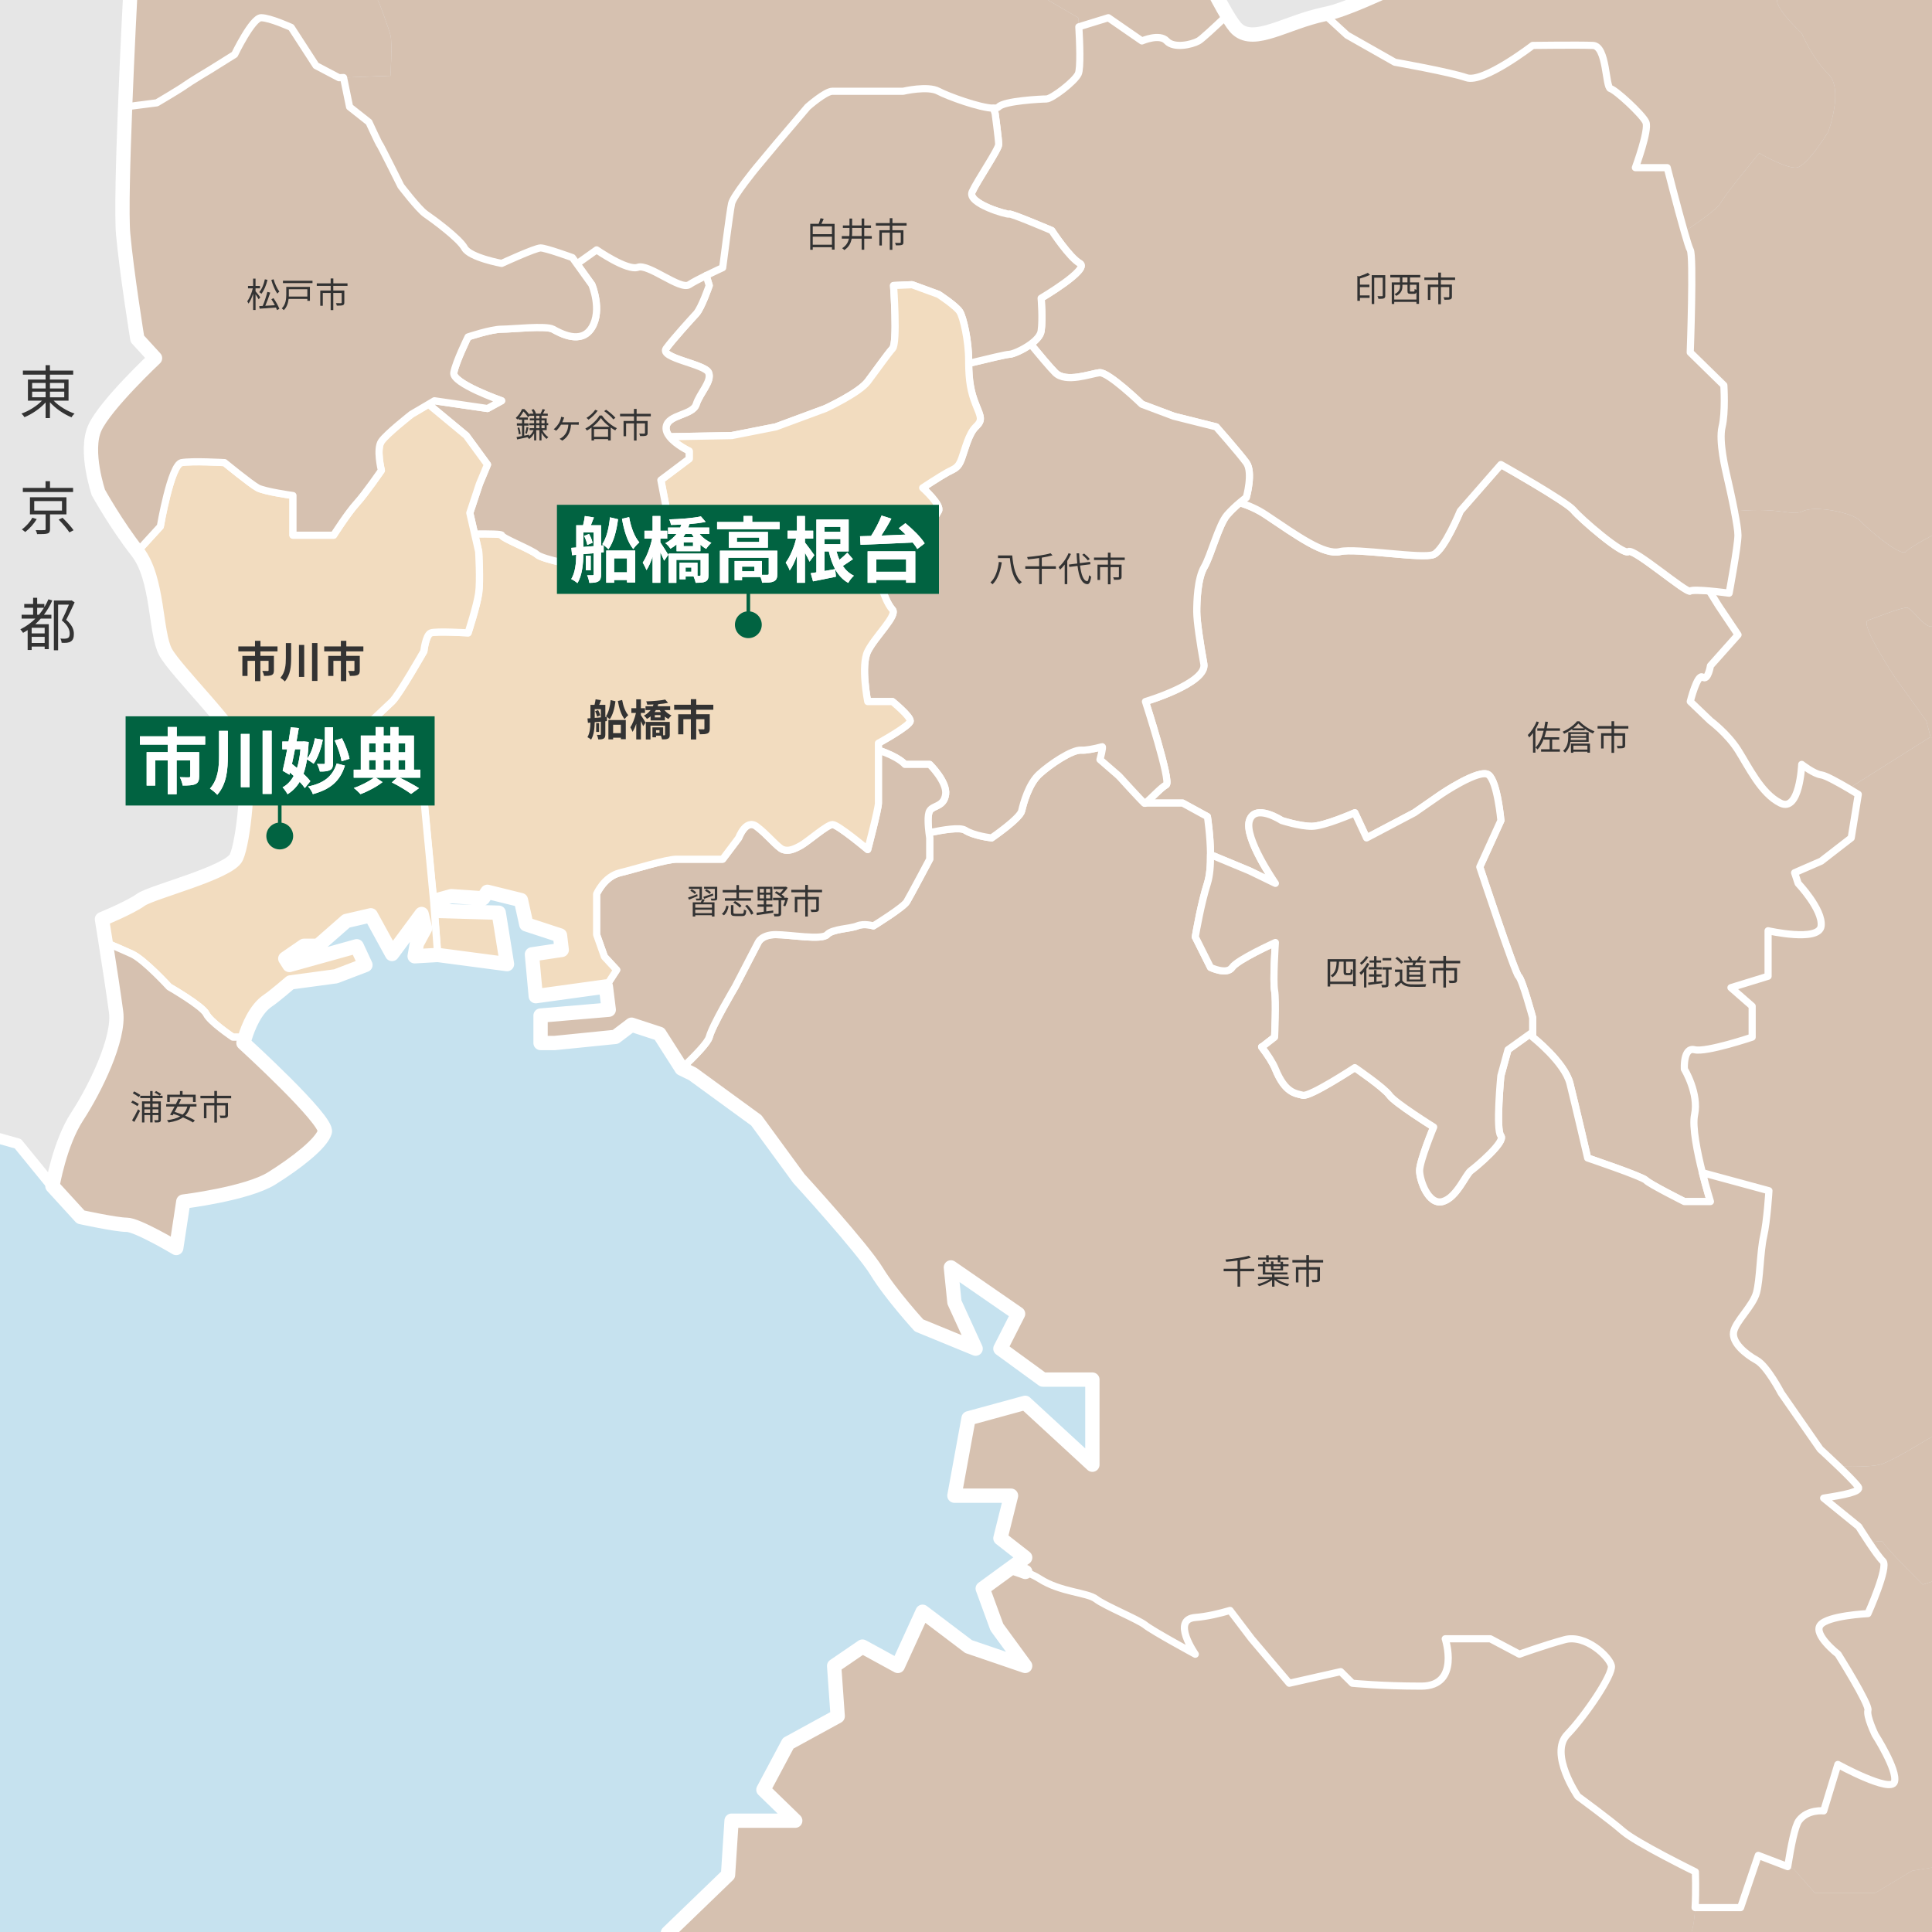 <?xml version="1.0" encoding="UTF-8"?><svg xmlns="http://www.w3.org/2000/svg" xmlns:xlink="http://www.w3.org/1999/xlink" viewBox="0 0 1080 1080"><defs><style>.cls-1,.cls-2,.cls-3{fill:none;}.cls-2{stroke-width:8px;}.cls-2,.cls-4,.cls-5,.cls-6{stroke:#fff;stroke-linejoin:round;}.cls-7{clip-path:url(#clippath);}.cls-8{fill:#016341;}.cls-9{fill:#e6e6e6;}.cls-10{fill:#fff;}.cls-11{fill:#333;}.cls-12,.cls-5{fill:#d6c1b0;}.cls-4{fill:#c6e2ef;stroke-width:6px;}.cls-3{stroke:#016341;stroke-miterlimit:10;stroke-width:2px;}.cls-5,.cls-6{stroke-width:4px;}.cls-6{fill:#f2dcbf;}</style><clipPath id="clippath"><rect class="cls-1" y="0" width="1080" height="1080"/></clipPath></defs><g id="bg"><g><g><rect class="cls-9" y="0" width="1080" height="1080"/><g class="cls-7"><polygon class="cls-4" points="640.79 497.87 94.01 497.87 94.01 671.96 29.31 663.04 9.98 639.34 -17.05 631.73 -59.29 622.44 -66.89 655.38 -72.8 717.05 -97.3 694.24 -100.68 658.76 -110.81 657.92 -110.81 630.04 -142.07 631.73 -180.92 1165.57 197.5 1165.57 197.5 1103.07 640.79 1103.07 640.79 497.87"/><g><g><path class="cls-12" d="m1176.39,513.76l-4.64-5.43s-27.68-2.08-31.64-6.41c-3.96-4.32-24.72-21.63-24.72-21.63l-6.97-11.89s3.01-30.46,4-35.24c.99-4.77-15.61-6.93-15.61-6.93l-9.1-14.06h-8.9l-45.44,28.64c3.1,1.83,5.41,3.26,5.41,3.26l-3.95,24.33-16.76,12.98-14.88,6.49,1.98,5.95s13.84,14.6,12.85,23.79c-.99,9.19-29.66,2.69-29.66,2.69v25.42l-20.76,6.39,11.86,10.37v17.3s-25.7,8.65-32.19,7.03c-6.49-1.63-5.71,10.82-5.71,10.82,0,0,8.24,13.52,5.71,25.53-1.41,6.7,1.51,21.03,4.37,32.39l37.19,10.09s-.99,16.87-2.97,25.52c-1.98,8.65-1.98,23.79-3.95,31.36-1.98,7.57-11.86,16.22-12.85,22.17-.99,5.95,6.92,12.43,12.85,15.68s13.79,18.38,13.79,18.38l21.8,31.36s5.09,4.64,10.36,9.7c10.43.26,20.66.02,24.68-1.59,9.45-3.79,24.28-13.52,26.75-14.6,2.47-1.08,29.12-8.44,29.12-8.44,0,0,38.49-2.14,43.5-5.5,5.01-3.36-18.72-12.01-24.66-16.34-5.93-4.33-5-19.47-5-19.47v-9.19h-25.45s2.18-12.17,0-19.87c-2.18-7.7-8.11-16.36-8.11-20.68s-3.96-20.54-1.98-24.87c1.98-4.33.41-16.22,10.09-19.46,9.69-3.24,25.45,5.84,25.45,5.84,0,0,3.75-4.27,6.67-8.16,1.58-2.11,2.93-4.11,3.27-5.25.99-3.24-9.99-11.89-9.94-15.14.05-3.24-3.02-19.46,0-24.87,3.02-5.41,0-25.41,0-25.41,0,0,7.97-5.17,12.91-9.88,4.94-4.71,23.73,0,23.73,0,0,0,41.53,11.34,37.57-2.09-3.96-13.43-31.24-22.61-31.24-22.61,0,0-12.26-3.8-8.31-6.5,3.96-2.7,30.61-18.92,30.61-18.92l-11.13-13.03"/><path class="cls-12" d="m1321.04,1034.25c-2.04,1.02-6.76-.7-11.95-3.14-7.42-3.48-15.79-8.43-18.69-9.07-4.94-1.08-10.88,17.3-24.71,10.82-13.83-6.49-10.07-25.95-10.07-25.95,0,0-18.61-2.16-35.42-5.41-16.81-3.24-15.03-17.3-15.03-17.3,0,0,3.17-12.98,4.16-23.79.99-10.82-7.91-8.65-13.84-14.06-5.93-5.41-11.86-5.41-17.8-8.65-5.93-3.24-18.79-5.4-25.77-9.67-6.98-4.27-16.75-14.12-16.75-14.12l-5.93-28.12s-12.86-15.14-16.81-13.09c-3.95,2.04-37.58,13.09-37.58,13.09,0,0-20.76-20.54-22.3-23.79-.42-.88-3.44-.47-7.57.55,2.84,4.24,5.96,8.66,7.57,10.14,3.4,3.13-8.35,29.31-8.35,29.31,0,0-22.74,1.08-26.69,6.49-3.95,5.4,9.97,16.22,9.97,16.22,0,0,17.72,28.12,16.72,31.36-.99,3.24,3.96,13.52,3.96,13.52,0,0,12.86,20,10.88,26.49-1.98,6.49-31.64-9.73-31.64-9.73l-7.91,25.95s-8.9-1.08-13.84,5.41c-2.25,2.95-4.5,14.28-6.29,25.76l3.33,1.27,11.86,13.52h33.62l20.67-12.44,19.86-3.24,19.73,2.16,19.82-2.16s-.99,10.82,0,15.68c.99,4.87,18.79,12.98,18.79,12.98,0,0,12.3,17.85,18.51,20.01,6.2,2.16,13.13-10.65,13.13-10.65,0,0-4.05-12.89,8.85-16.26,12.9-3.37,33.66,0,33.66,0,0,0,17.8,9.61,20.76,6.91,2.97-2.71,13.67,13.51,13.67,13.51l10.07,36.1c6.31-2.17,16.65-5.48,18.72-4.74,3.02,1.08,22.8,4.33,22.8,4.33l38.8,5.76c8.55-27.88,15.78-48.2,20.05-54.43,4.27-6.23,9.12-14.98,14.33-25.01l-20.78-9.59s-33.61-5.41-38.56-2.93Z"/><path class="cls-12" d="m1096.81,659.8c-9.69,3.24-8.11,15.14-10.09,19.46-1.98,4.33,1.98,20.54,1.98,24.87s5.93,12.98,8.11,20.68c2.18,7.7,0,19.87,0,19.87h25.45v9.19s-.93,15.14,5,19.47c5.93,4.33,29.66,12.98,24.66,16.34-5.01,3.36-43.5,5.5-43.5,5.5,0,0-26.64,7.36-29.12,8.44-2.47,1.08-17.3,10.81-26.75,14.6-4.02,1.61-14.26,1.85-24.68,1.59,4.58,4.4,9.3,9.12,10.92,11.39,1.9,2.66-8.2,4.51-19.36,6.27l19.59,15.9s2.81,4.49,5.96,9.2c4.13-1.02,7.15-1.43,7.57-.55,1.54,3.24,22.3,23.79,22.3,23.79,0,0,33.62-11.05,37.58-13.09,3.95-2.04,16.81,13.09,16.81,13.09l5.93,28.12s9.77,9.85,16.75,14.12c6.98,4.27,19.84,6.43,25.77,9.67,5.93,3.24,11.86,3.24,17.8,8.65,5.93,5.41,14.83,3.24,13.84,14.06-.99,10.82-4.16,23.79-4.16,23.79,0,0-1.78,14.06,15.03,17.3,16.81,3.24,35.42,5.41,35.42,5.41,0,0-3.75,19.46,10.07,25.95,13.83,6.49,19.77-11.9,24.71-10.82,2.91.64,11.28,5.59,18.69,9.07,4.27-7.29,9.25-15.34,12.94-19.88,7.91-9.73,11.86-15.27,8.9-17.37-2.97-2.1-46.53-29.13-46.53-29.13l-11.81-21.63s30.66,17.3,37.58,17.3,25.7,2.16,28.67,2.16,14.83-3.24,14.83-3.24c0,0,4.94-36.76,4.94-40.01s6.47-31.36,6.47-31.36l15.31-15.26,18.17-22.58-3.36-17.31-23.96-49.74-6.16-29.2s-39.09,29.2-46.01,31.36c-6.92,2.16-34.66,4.45-34.66,4.45l-11.81-7.69v-43.25s-49.43,2.16-55.37,0c-5.93-2.16-20.5-13.92-20.5-13.92h-19.94s-19.99,7.43-24.88,8.52c-4.88,1.08-1.05-17.3,0-28.11,1.05-10.82,0-21.09,0-21.09l-11.81-18.49-11.18-8.16c-2.91,3.89-6.67,8.16-6.67,8.16,0,0-15.76-9.08-25.45-5.84Z"/><path class="cls-12" d="m971.55,354.86l-15.42,17.3s-1.39,8.65-4.36,6.4c-2.97-2.26-6.92,13.61-6.92,13.61l11.28,10.81s9.48,7.04,15.42,16.37c5.93,9.33,12.85,24.19,23.68,29.59,10.83,5.4,11.91-21.62,11.91-21.62,0,0,6.92,5.41,10.87,5.85,2.49.28,10.07,4.53,15.35,7.64l45.44-28.64h.46l-2.43-9.2-17.59-24.42s-19.99-30.19-15.04-31.81c4.95-1.62,17.8-7.03,21.76-7.03s16.81,23.79,17.8,0c.99-23.79,3.96-34.6,3.96-34.6l-2.72-8.33c-2.11,1.07-16.75,8.56-19.51,11.57-2.97,3.24-21.75-12.97-25.7-17.3-3.95-4.32-24.72-8.65-31.64-5.41-6.92,3.24-11.86-2.16-36.58,0-.69.06-1.3.12-1.96.19,1.08,5.58,1.96,10.84,1.96,13.33,0,5.95-4.94,32.44-4.94,32.44,0,0-5.55-.76-11.06-1.25l5.13,8.28,10.88,16.22Z"/><path class="cls-12" d="m779.74,34.78s30.65,5.41,40.04,8.65c9.39,3.24,37.02-18.05,37.02-18.05,0,0,25.76-.33,33.67,0,7.91.33,6.92,23.46,9.84,24.18,2.92.72,17.85,14.42,19.77,18.74,1.93,4.32-5.88,25.41-5.88,25.41h17.8s5.66,22.22,9.56,35.82c8.88-6.01,18.55-12.98,20.11-15.81,2.97-5.41,21.75-28.12,21.75-28.12,0,0,14.83,8.65,20.76,8.11,5.93-.54,17.8-20,17.8-20,0,0,8.9-23.79,0-32.44-8.9-8.65-14.83-22.71-14.83-22.71,0,0-19.87-18.39-11.91-20.55,7.96-2.16,12.9-5.4,16.86-10.81,3.95-5.41,13.84-29.74,13.84-29.74l10.32-19.76c-13.46-6.53-21.31-9.06-34.05-3.49-19.78,8.65-53.39,58.39-87.01,54.06-33.62-4.32-57.34-17.3-77.12-17.3S762.93,3.41,741.18,7.74c-.3.06-.6.14-.9.2l12.76,11.7,26.7,15.14Z"/><path class="cls-12" d="m382.28-124.18c-2.97,0-15.82-7.57-15.82-7.57l-3.96,23.79-15.88,8.65s-13.78,3.24-24.66,8.65c-10.87,5.41-8.9,21.63-8.9,22.76s14.83,25.36,14.83,25.36l18.72,12.98s46.53-3.78,52.46,0c5.93,3.78,12.85,14.6,12.85,14.6l21.7-5.94,14.89,13.51s17.8,5.4,29.66,6.49c11.86,1.08,16.81-20,16.81-20l18.78,13.51h59.32l29.66,17.3s.15,2.06.32,5.08c8.9-2.71,16.48-5.08,16.48-5.08l18.78,12.98s9.89-4.33,13.84,0,13.84,2.16,17.8,0c1.76-.96,8.77-7.45,16.02-14.38-11.68-19.43-31.34-64.86-49.64-72.13-21.75-8.65-47.46-23.79-47.46-23.79,0,0-9.89-15.14-29.66-10.81-19.78,4.32-25.71,17.3-51.42,6.49-25.7-10.82-27.68-32.44-51.41-38.93-21.92-5.99-35.39-8.41-48.23-18.95l-11.09,17.87s-11.86,7.57-14.83,7.57Z"/><path class="cls-12" d="m168.66-210.69l-17.8,15.14h-12.81c.5,13.51,1,27.56,1,29.2,0,3.24-5.93,11.35-5.93,11.35l-7.91,15.68,4.75,12.98,12.06,16.22,8.84,5.41,6.98-7.57-6.98-21.63v-15.14s12.91-1.08,17.8,0c4.89,1.08,0,21.63,0,21.63l5,23.79s18.79,0,18.79,7.57v21.62l-11.86,10.82-11.92,5.4-13.79,15.68h24.72l22.74,12.98-10.88,8.66-11.86,10.27h26.64l5.99,12.98s4.94,12.98,6.05,17.3c1.11,4.32,0,22.71,0,22.71l-26.24.99,3.38,16.42,10.82,8.55s5.99,12.98,5.99,12.43,11.86,23.25,11.86,23.25c0,0,9.89,12.98,13.84,15.68,3.95,2.7,18.79,13.52,21.75,18.93,2.97,5.41,20.75,8.65,20.75,8.65,0,0,18.79-8.65,21.76-8.65s17.8,5.41,17.8,5.41l2.51,3.5,11-7.83s17.14,11.9,23.07,9.73c5.93-2.16,23.73,12.98,28.67,9.73,2.14-1.4,5.91-3.35,9.52-5.13,4.75-2.34,9.21-4.37,9.21-4.37,0,0,4.01-31.59,5-35.91.99-4.32,13.84-20.01,13.84-20.01l10.82-12.98,17.85-20.98s9.89-8.75,13.84-8.75h39.55s13.73-3.24,19.72,0c5.04,2.73,23.28,9.4,30.73,9.47,1.41.01,2.47-.18,2.94-.72,2.97-3.35,23.73-4.43,26.7-4.43s15.82-9.73,17.8-14.06c1.44-3.15.79-18.24.32-26.28-.18-3.02-.32-5.08-.32-5.08l-29.66-17.3h-59.32l-18.78-13.51S490.05.18,478.18-.91c-11.86-1.08-29.66-6.49-29.66-6.49l-14.89-13.51-21.7,5.94s-6.92-10.82-12.85-14.6c-5.93-3.78-52.46,0-52.46,0l-18.72-12.98s-14.83-24.23-14.83-25.36-1.98-17.35,8.9-22.76c10.87-5.41,24.66-8.65,24.66-8.65l15.88-8.65,3.96-23.79s12.85,7.57,15.82,7.57,14.83-7.57,14.83-7.57l11.09-17.87c-1.06-.87-2.12-1.69-3.18-2.68-13.84-12.98-25.71-23.79-43.5-23.79h-51.41s-45.48-41.1-61.3-49.74c-6.25-3.42-18.05-11.57-30.53-20.56l-34.72,20.57-14.89,15.14Z"/><path class="cls-12" d="m103.46,47.75c2.97-2.16,13.84-8.65,13.84-8.65l13.84-8.65s9.89-20.55,14.83-20.55,16.81,5.41,16.81,5.41l13.84,21.36,12.86,6.76,2.55-.1,26.24-.99s1.11-18.38,0-22.71c-1.11-4.32-6.05-17.3-6.05-17.3l-5.99-12.98h-26.64l11.86-10.27,10.88-8.66-22.74-12.98h-24.72l13.79-15.68,11.92-5.4,11.86-10.82v-21.62c0-7.57-18.79-7.57-18.79-7.57l-5-23.79s4.89-20.55,0-21.63c-4.89-1.08-17.8,0-17.8,0v15.14l6.98,21.63-6.98,7.57-8.84-5.41-12.06-16.22-4.75-12.98,7.91-15.68s5.93-8.1,5.93-11.35c0-1.64-.5-15.69-1-29.2h-54.42l-29.66,8.65-21.63,4.41c20.73,34.69,49.82,83.85,52.34,90.75,3.95,10.81,9.89,43.26,9.89,51.9S72.81-3.07,72.81-3.07c0,0-1.61,30.53-2.87,62.82l17.7-2.26s12.86-7.57,15.82-9.73Z"/><path class="cls-12" d="m1012.09-12.8c-3.95,5.41-8.9,8.65-16.86,10.81-7.96,2.16,11.91,20.55,11.91,20.55,0,0,5.93,14.06,14.83,22.71,8.9,8.65,0,32.44,0,32.44,0,0-11.86,19.46-17.8,20-5.93.54-20.76-8.11-20.76-8.11,0,0-18.78,22.71-21.75,28.12-1.55,2.83-11.23,9.8-20.11,15.81,1.5,5.24,2.75,9.24,3.3,10.14,1.98,3.24,0,57.31,0,57.31l18.79,18.38s.99,15.14-.99,23.25c-1.98,8.11,1.98,24.33,2.97,28.65.57,2.51,2.48,10.85,3.98,18.57.65-.06,1.27-.13,1.96-.19,24.72-2.16,29.66,3.24,36.58,0,6.92-3.24,27.69,1.08,31.64,5.41,3.95,4.32,22.74,20.54,25.7,17.3,2.75-3.01,17.4-10.5,19.51-11.57.16-.08.27-.14.27-.14l7.1-12.13,5.75-22.66s8.9-25.95,14.83-33.52c5.93-7.57,9.9-15.14,13.85-9.74,3.95,5.41,11.86,34.6,11.86,34.6,0,0,16.8,9.4,21.75,9.57,4.95.16,24.72,10.98,30.65,17.47,5.93,6.49,12.86,28.11,12.86,28.11,0,0,7.91,23.53,14.83,22.04,2.19-.47,4.78-.88,7.39-1.13,5.62-.54,11.34-.24,13.37,2.34,2.97,3.78,19.77,25.41,25.7,32.44,5.93,7.03,8.89,17.84,13.84,13.51,4.95-4.32,0-30.82,0-30.82,0,0-9.88-6.21-1.98-16.35,7.91-10.14,20.76-13.38,23.73-13.38s9.89,0,8.9-8.66c-.99-8.65-6.92-10.81-7.91-17.3-.99-6.49.98-12.98,1.98-17.3.99-4.32-6.92-16.22-6.92-16.22,0,0-3.96-9.73,0-18.92,3.96-9.19,9.1-14.6,12.95-14.6s10.78,9.73,16.71,9.73,14.83-1.08,18.79-5.4c2.69-2.95,6.36-4.35,10.57-5.31,1.98-.45,4.03-.84,6.24-1.18,6.92-1.08,18.79-5.07,18.79-5.07,0,0,2.86-23.56,9.83-24.38,6.98-.82,11.92-5.15,11.92-5.15,0,0-1.98-30,5.93-40.41,6.34-8.35,11.41-16.91,16.23-23.06,1.19-1.52,2.37-2.93,3.55-4.11,5.93-5.95,22.74-13.51,27.69-15.68,4.94-2.16,19.77-23.25,19.77-23.25,0,0-30.65,5.95-34.6,4.87-3.96-1.08.98-22.16.98-22.16,0,0,19.78-4.5,22.74-13.88,2.97-9.37-4.95-19.22-4.95-19.22,0,0,3.96-13.94,10.88-16.1,6.92-2.16,4.94-15.14,4.94-15.14,0,0-17.79-17.3-19.77-20s-10.88-20.65-13.85-22.49c-2.97-1.84-7.9-11.57-15.82-9.41s-20.76-.31-20.76-.31c0,0-9.9,5.07-10.88,9.72-.98,4.65-9.01,15.46-17.85,8.97-2.49-1.83-5.93-4.11-9.58-6.44-9.32-5.95-20.03-12.25-20.03-12.25,0,0-16.81,14.36-20.76,23.56-3.95,9.19-21.75,21.09-21.75,21.09,0,0-10.88,3.25-10.88-2.16s9.89-42.48,9.89-42.48l1.98-15.73s-10.87-12.07-15.82-19.64c-4.95-7.57-11.86-18.38-20.76-24.87-8.9-6.49-21.75-15.14-21.75-15.14l-10.75-21.37c-21.51,6.51-44.62,17.04-44.62,17.04,0,0-29.66,67.04-59.32,86.51-29.66,19.46-31.64,12.98-67.24-2.16-12.67-5.39-21.79-10.2-29.23-13.81l-10.32,19.76s-9.89,24.33-13.84,29.74Z"/><path class="cls-12" d="m1274.58,475.97c-9.89-3.24-31.64-10.27-31.64-10.27l-2.97-9.19,21.75-23.34,3.97-20.99s-9.89-17.3-13.85-20.01c-3.96-2.7-16.86-13.61-16.86-13.61l-8.85-22.62v-26.67c-2.61.25-5.2.66-7.39,1.13-6.92,1.49-14.83-22.04-14.83-22.04,0,0-6.92-21.62-12.86-28.11-5.93-6.49-25.7-17.3-30.65-17.47-4.95-.16-21.75-9.57-21.75-9.57,0,0-7.91-29.2-11.86-34.6-3.95-5.41-7.91,2.16-13.85,9.74-5.93,7.57-14.83,33.52-14.83,33.52l-5.75,22.66-7.1,12.13s-.11.06-.27.14l2.72,8.33s-2.97,10.81-3.96,34.6c-.99,23.79-13.84,0-17.8,0s-16.81,5.4-21.76,7.03c-4.95,1.62,15.04,31.81,15.04,31.81l17.59,24.42,2.43,9.2h8.44l9.1,14.06s16.6,2.16,15.61,6.93c-.99,4.77-4,35.24-4,35.24l6.97,11.89s20.76,17.3,24.72,21.63c3.96,4.32,31.64,6.41,31.64,6.41l4.64,5.43,11.13-5.99s27.73-15.58,35.64-13.96c7.91,1.62,24.72,13.96,24.72,13.96,0,0,25.7.45,31.64,0,5.93-.45,30.65,5.17,30.65,5.17v-28.33s-25.7-5.4-35.59-8.65Z"/><path class="cls-5" d="m673.14,317.01c-3.77,6.49-4.14,19.46-4.14,24.87s1.98,18.38,3.95,29.2c1.98,10.82-32.63,21.08-32.63,21.08,0,0,14.58,45.02,11.61,46.54-2.91,1.49-8.66,7.95-11.68,10.23h20.84l13.84,7.57s1.66,10.48,1.74,21.24l21.76,9.04,14.5,7.03s-17.69-25.41-14.5-35.14c3.19-9.73,18.02,0,18.02,0,0,0,9.88,3.24,16.81,3.24s24.09-7.57,24.09-7.57l6.56,14.06,26.7-14.06,14.83-10.28s21.75-14.78,26.7-10.9c4.94,3.88,6.86,25.51,6.86,25.51l-11.81,25.95s19.67,59.47,21.7,61.09c2.03,1.62,7.91,23.25,7.91,23.25v10.81s17.85,14.06,20.82,25.95c2.97,11.9,9.89,41.61,9.89,41.61,0,0,30.55,10.3,32.58,12.46,2.03,2.16,21.47,11.89,21.47,11.89h14.58s-2.22-7.14-4.49-16.14c-2.86-11.36-5.78-25.69-4.37-32.39,2.53-12.02-5.71-25.53-5.71-25.53,0,0-.77-12.44,5.71-10.82,6.49,1.63,32.19-7.03,32.19-7.03v-17.3l-11.86-10.37,20.76-6.39v-25.42s28.67,6.5,29.66-2.69c.99-9.19-12.85-23.79-12.85-23.79l-1.98-5.95,14.88-6.49,16.76-12.98,3.95-24.33s-2.31-1.44-5.41-3.26c-5.28-3.11-12.86-7.36-15.35-7.64-3.95-.45-10.87-5.85-10.87-5.85,0,0-1.09,27.03-11.91,21.62-10.83-5.4-17.75-20.26-23.68-29.59-5.93-9.33-15.42-16.37-15.42-16.37l-11.28-10.81s3.96-15.86,6.92-13.61c2.97,2.26,4.36-6.4,4.36-6.4l15.42-17.3-10.88-16.22-5.13-8.28c-4.9-.44-9.76-.67-10.69.04-1.98,1.49-31.64-24.2-34.6-22.04-2.97,2.16-26.7-18.38-30.65-23.18-3.95-4.8-40.59-25.48-40.59-25.48l-22.69,25.95s-8.9,21.63-14.88,24.33c-5.98,2.71-43.45-3.79-52.35-1.63-8.9,2.16-23.73-8.65-41.52-20.54-4.73-3.16-9.74-5.31-14.55-6.79-2.06,1.75-4.67,4.13-7,6.79-4.74,5.41-9.1,22.71-12.87,29.2Z"/><path class="cls-12" d="m973.02,1066.38h-25.42c-.33,5.69-.99,11.16-2.27,14.22-2.17,5.18-4.91,16.5-6.66,24.27l9.23,20.98s-2.07,17.84-3.98,26.99c-1.91,9.15-17.37,23.29-15.88,25.95,1.48,2.66,0,32.15,0,32.15l19.86,25.2-1.94,24.51,16.19-5.05,17.22,25.95s-12.77,35.68-18.7,43.79c-5.93,8.11-15.33,25.95-15.33,25.95l34.03,6.56s27.27-24.41,34.69-24.41-8.16,42.17-8.16,42.17c0,0,.74,22.71,12.61,35.25,7.94,8.4,32.45,5.55,47.82,2.75l12.99-12.1,13.53-22.66h29.42v-15.64l-13.84-26.53,13.84-6.49,11.92-43.79,17.74-12.98,25.27-17.84s.75-1.96,2.15-4.32c-6.75-9.93-13.45-20.05-13.79-21.63-.71-3.24,0-18.72,0-18.72l5.22-20.21,8.6-28.11,18.09-9.78,7.7-9.69,13.06-20.55,20.76,10.3,21.75-10.3s2.06-.75,4.96-1.75l-10.07-36.1s-10.7-16.22-13.67-13.51c-2.97,2.71-20.76-6.91-20.76-6.91,0,0-20.76-3.37-33.66,0-12.9,3.37-8.85,16.26-8.85,16.26,0,0-6.92,12.81-13.13,10.65-6.2-2.16-18.51-20.01-18.51-20.01,0,0-17.8-8.11-18.79-12.98-.99-4.87,0-15.68,0-15.68l-19.82,2.16-19.73-2.16-19.86,3.24-20.67,12.44h-33.62l-11.86-13.52-3.33-1.27-16.45-6.29-9.89,29.2Z"/><path class="cls-12" d="m947.75,1046.37s-33.06-16.22-40.48-22.71c-7.42-6.49-25.21-19.46-25.21-19.46,0,0-16.31-23.79-5.93-34.6,10.38-10.82,25.61-33.52,24.67-38.39-.94-4.87-14.29-17.84-26.15-14.6-11.86,3.24-25.26,8.11-25.26,8.11l-16.26-8.62h-25.21s8.67,26.47-13.46,26.47-38.44-1.62-38.44-1.62l-6.55-6.49-28.73,6.49-21.07-24.84-12.04-15.86c-5.73,1.68-12.9,3.42-19.43,3.94-13.69,1.08,0,20.54,0,20.54,0,0-23.88-12.98-27.9-16.22-4.02-3.24-22.67-10.81-27.56-14.59-4.89-3.78-19.83-3.79-31.58-11.36-3.86-2.49-9.49-4.63-15.49-6.45l-16.26,11.86,7.91,21.62,15.82,21.63-31.64-10.81-25.7-19.46-13.84,30.28-19.78-10.81-15.82,10.81,1.98,28.12-27.69,15.14-13.84,25.95,17.8,17.3h-35.59l-1.98,30.28-33.62,32.44v32.44h-9.84l21.68,20.03s17.8,17.27,19.22,19.93c1.43,2.66.06,18.42,0,25.95-.06,7.53,16.37,13.56,16.37,13.56,0,0,7.42,14.6,7.8,34.06.38,19.46-.38,21.09,0,30.82.38,9.73,11.48,9.73,21.86,11.35,10.38,1.62,35.59-9.73,35.04-11.35-.55-1.62,39.55-6.49,39.55-6.49,0,0,20.33,6.49,25.93,17.84,5.6,11.35,3.3,69.75,3.3,69.75,0,0-7.42,17.84,0,28.61,3.63,5.27,6.17,22.45,7.83,38.63,10.8,4.97,21.83,8.99,21.83,8.99l20.76-21.09,17.8,56.77,28.18,55.93s-10.38,25.17-16.86,36.52c-4.05,7.09-17.87,16.71-27.67,22.94,2.84,6.45,4.49,11.66,3.01,12.74-4.45,3.24-19.28,14.6-19.28,14.6,0,0,49.32,0,43.94,9.73-5.38,9.73-9.83,30.82-9.83,35.68s10.76,126.42,9.83,132.95c-.93,6.54,19.83,42.22,27.25,51.95,3.63,4.76,7.6,10.78,10.72,16.34,8.19-7.31,14.49-13.19,14.49-14,0-2.34,25.83-42.89,34.42-44.52,8.59-1.62,28.73,0,28.73,0l8.04-.72s-2.97-39.83,7.42-52.8c10.38-12.98,28.07-12.98,37.02-17.84,8.95-4.87,25.26-16.22,26.75-32.44,1.48-16.22,0-47.04,0-47.04h35.59c7.42,0,26.7-8.11,26.7-8.11,0,0-4.78-33.93-7.9-44.39-.35-1.18-.7-2.15-1-2.65-2.97-4.87-16.92-14.6-24.77-37.31-7.86-22.71-17.79-45.42-17.79-45.42l9.89-42.17s-32.58,5.32-32.58-11.94c0-17.26,10.38-36.77,10.38-36.77l-10.38-34.59s-4.28-1.55-8.27-3.7c-3.82-2.07-7.36-4.69-6.61-7.07,1.54-4.87-7.48-43.79-7.48-43.79,0,0-30.1-32.44-32.05-42.17-1.95-9.73,0-26.55,0-26.55,0,0,18.81,14,18.81,0s1.48-39.95,1.48-39.95c0,0-35.35-12.52-33.25-24.91,2.1-12.39,3.04-24.91,12.95-25.95,9.92-1.04,12.88-17.74,21.78-19.93,8.9-2.19,29.66,7.06,32.62,0,2.97-7.06,16.32-20.03,16.32-20.03,0,0,5.33-14.6,6.37-17.84,1.04-3.24,30.7-14.43,30.7-14.43,0,0,21.16,12.81,30.6,16.06,9.44,3.24,36.14,16.22,36.14,16.22,0,0,.69-3.36,1.74-8.01,1.75-7.76,4.5-19.09,6.66-24.27,1.28-3.06,1.94-8.53,2.27-14.22.56-9.7.15-20.01.15-20.01Z"/><path class="cls-5" d="m969.6,285.84c-1.5-7.72-3.4-16.06-3.98-18.57-.99-4.33-4.94-20.54-2.97-28.65,1.98-8.11.99-23.25.99-23.25l-18.79-18.38s1.98-54.07,0-57.31c-.55-.9-1.8-4.9-3.3-10.14-3.9-13.6-9.56-35.82-9.56-35.82h-17.8s7.81-21.09,5.88-25.41c-1.93-4.32-16.86-18.02-19.77-18.74-2.92-.72-1.93-23.85-9.84-24.18-7.91-.33-33.67,0-33.67,0,0,0-27.63,21.3-37.02,18.05-9.39-3.24-40.04-8.65-40.04-8.65l-26.7-15.14-12.76-11.7c-21.34,4.5-38.79,16.98-48.54,8.45-1.57-1.37-3.52-4.22-5.73-7.89-7.26,6.93-14.27,13.42-16.02,14.38-3.95,2.16-13.84,4.33-17.8,0s-13.84,0-13.84,0l-18.78-12.98s-7.58,2.37-16.48,5.08c.46,8.04,1.11,23.14-.32,26.28-1.98,4.33-14.83,14.06-17.8,14.06s-23.73,1.08-26.7,4.43c-.47.53-1.54.73-2.94.72l.96,2.97s1.98,14.59,1.98,17.3-11.86,20.01-14.83,26.49,19.78,12.98,20.71,12.43c.94-.54,23.78,9.19,23.78,9.19,0,0,9.89,15.14,15.71,18.38,5.82,3.24-21.64,19.46-21.64,19.46,0,0,.99,11.89,0,18.38-.39,2.58-2.83,5.14-5.8,7.31,5.32,6.48,10.98,13.2,13.71,15.93,5.93,5.93,19.78.55,24.72.01,4.94-.54,23.73,17.64,23.73,17.64l17.8,6.69,23.73,5.95s12.86,14.59,16.81,20c3.95,5.41,0,19.46,0,19.46,0,0-1.54,1.13-3.68,2.94,4.81,1.48,9.82,3.63,14.55,6.79,17.8,11.9,32.62,22.7,41.52,20.54,8.9-2.16,46.37,4.33,52.35,1.63,5.98-2.71,14.88-24.33,14.88-24.33l22.69-25.95s36.64,20.67,40.59,25.48c3.95,4.8,27.68,25.34,30.65,23.18,2.97-2.16,32.62,23.53,34.6,22.04.93-.7,5.8-.47,10.69-.04,5.51.49,11.06,1.25,11.06,1.25,0,0,4.94-26.49,4.94-32.44,0-2.49-.87-7.75-1.96-13.33"/><path class="cls-5" d="m1048.16,969.6s-4.95-10.27-3.96-13.52c.99-3.24-16.72-31.36-16.72-31.36,0,0-13.92-10.82-9.97-16.22,3.95-5.4,26.69-6.49,26.69-6.49,0,0,11.75-26.19,8.35-29.31-1.61-1.48-4.73-5.9-7.57-10.14-3.15-4.71-5.96-9.2-5.96-9.2l-19.59-15.9c11.16-1.75,21.26-3.6,19.36-6.27-1.62-2.26-6.34-6.98-10.92-11.39-5.27-5.06-10.36-9.7-10.36-9.7l-21.8-31.36s-7.86-15.14-13.79-18.38c-5.93-3.24-13.84-9.73-12.85-15.68.99-5.95,10.87-14.6,12.85-22.17,1.98-7.57,1.98-22.71,3.95-31.36,1.98-8.65,2.97-25.52,2.97-25.52l-37.19-10.09c2.27,9,4.49,16.14,4.49,16.14h-14.58s-19.44-9.73-21.47-11.89c-2.03-2.16-32.58-12.46-32.58-12.46,0,0-6.92-29.71-9.89-41.61-2.97-11.9-20.82-25.95-20.82-25.95v-2.86l-13.79,9.88-4.01,14.6s-2.91,30.28,0,33.52c2.91,3.24-13.79,17.3-16.75,19.46-2.97,2.16-7.91,15.14-15.82,17.3-7.91,2.16-12.85-11.89-12.85-17.3s7.86-24.34,7.86-24.34c0,0-21.7-13.51-24.66-17.75-2.97-4.24-19.41-15.47-19.41-15.47,0,0-25.08,16.47-29.09,15.43-4.01-1.04-9.83-1.12-15.32-14.64-1.45-3.56-4.3-7.91-7.7-12.38.13-.03.34-.08.34-.08l6.92-5.38s.99-20.54,0-25.95c-.99-5.41.44-26.95.44-26.95,0,0-21.2,9.56-24.17,13.93-2.97,4.37-12.08,0-12.08,0l-8.53-17.05c.64-3.78,3.33-19.11,6.78-29.94,1.39-4.36,1.79-10.26,1.74-16.07-.09-10.76-1.74-21.24-1.74-21.24l-13.84-7.57h-20.84c-.06.04-.13.11-.18.15-.08.06-.23-.04-.38-.15l1.15-3.17-15.34-11.97-7.91-14.46-1.46-1.91c-4.53,1.21-9.19,2.1-11.68,1.91-5.23-.4-17.51,7.97-23.44,13.38-5.93,5.41-8.9,16.22-9.89,20.54-.99,4.32-16.81,15.14-16.81,15.14,0,0-9.89-1.08-14.83-4.33-2.76-1.81-12.28-.25-20.17,1.48.2,1.66.39,2.85.39,2.85v11.89s-10.88,20.55-12.85,23.79c-1.98,3.24-18.64,13.52-18.64,13.52,0,0-5.09-1.63-9.04,0-3.96,1.63-13.84,1.62-16.81,4.86-2.97,3.24-20.76,0-28.73,0s-9.83,4.41-9.83,4.41l-7.23,13.93-5.63,10.86s-12.85,21.63-14.48,28.12c-.77,3.08-8.03,10.54-15.43,17.54l6.18,3.01,35.59,25.95,23.73,32.44s35.59,38.93,43.5,51.9c7.91,12.98,23.73,30.28,23.73,30.28l31.64,12.98-11.86-25.95-1.98-19.46,29.94,20.68,7.63,5.27-9.89,19.46,23.73,17.3h27.69v47.58l-37.57-34.6-31.64,8.65-7.91,43.26h31.64l-5.93,23.79,13.84,10.81-7.47,5.45c6,1.82,11.63,3.96,15.49,6.45,11.75,7.57,26.69,7.57,31.58,11.36,4.89,3.78,23.54,11.35,27.56,14.59,4.02,3.24,27.9,16.22,27.9,16.22,0,0-13.69-19.46,0-20.54,6.53-.52,13.7-2.26,19.43-3.94l12.04,15.86,21.07,24.84,28.73-6.49,6.55,6.49s16.31,1.62,38.44,1.62,13.46-26.47,13.46-26.47h25.21l16.26,8.62s13.4-4.87,25.26-8.11c11.86-3.24,25.21,9.73,26.15,14.6.94,4.87-14.29,27.57-24.67,38.39-10.38,10.82,5.93,34.6,5.93,34.6,0,0,17.8,12.98,25.21,19.46,7.42,6.49,40.48,22.71,40.48,22.71,0,0,.41,10.31-.15,20.01h25.42l9.89-29.2,16.45,6.29c1.8-11.48,4.05-22.81,6.29-25.76,4.94-6.49,13.84-5.41,13.84-5.41l7.91-25.95s29.66,16.22,31.64,9.73c1.98-6.49-10.88-26.49-10.88-26.49Z"/><path class="cls-5" d="m539.48,464.07c4.94,3.24,14.83,4.33,14.83,4.33,0,0,15.82-10.82,16.81-15.14.99-4.32,3.95-15.14,9.89-20.54,5.93-5.41,18.21-13.77,23.44-13.38,2.49.19,7.16-.7,11.68-1.91.75-.2-1.23,7.18-1.23,7.18l10.6,9.19s12.72,14.06,14.19,15.14h.56c3.02-2.28,8.77-8.74,11.68-10.23,2.97-1.52-11.61-46.54-11.61-46.54,0,0,34.61-10.27,32.63-21.08-1.98-10.82-3.95-23.79-3.95-29.2s.36-18.38,4.14-24.87c3.77-6.49,8.13-23.79,12.87-29.2,2.33-2.66,4.94-5.04,7-6.79,2.14-1.81,3.68-2.94,3.68-2.94,0,0,3.95-14.06,0-19.46-3.95-5.41-16.81-20-16.81-20l-23.73-5.95-17.8-6.69s-18.79-18.18-23.73-17.64c-4.94.54-18.78,5.92-24.72-.01-2.73-2.73-8.39-9.45-13.71-15.93-4.5,3.29-10.23,5.67-12.05,5.67-1.5,0-12.24,2.54-22.67,5.09.11,9.7,1.14,15.9,3.93,22.82,2.97,7.36,3.95,8.86,0,12.64-3.95,3.79-5.93,12.43-7.91,17.84-1.98,5.4-3.95,5.41-7.91,7.57-3.96,2.16-13.84,8.65-13.84,8.65,0,0,10.87,9.73,8.84,12.98-2.03,3.24-4.89,8.65-4.89,8.65,0,0-8.9,4.32-20.82,4.87-11.92.54-14.77,15.68-13.84,17.84.93,2.16,8.95,14.6,8.95,14.6,0,0,1.98,5.95,4.89,9.19,2.91,3.24-9.83,15.14-13.84,23.25-4.01,8.11,0,28.11,0,28.11h13.84s9.94,8.11,9.94,10.81-17.8,12.44-17.8,12.44v3.93c11.74,3.9,14.83,7.97,14.83,7.97h13.84s9.89,9.73,8.9,16.76-6.92,5.95-8.9,9.19c-1.37,2.25-.85,8.57-.39,12.29,7.88-1.73,17.41-3.28,20.17-1.48Z"/><path class="cls-5" d="m396.47,579.78c1.63-6.49,14.48-28.12,14.48-28.12l5.63-10.86,7.23-13.93s1.87-4.41,9.83-4.41,25.76,3.24,28.73,0,12.85-3.24,16.81-4.86c3.96-1.63,9.04,0,9.04,0,0,0,16.67-10.27,18.64-13.52s12.85-23.79,12.85-23.79v-11.89s-.19-1.19-.39-2.85c-.46-3.72-.98-10.04.39-12.29,1.98-3.24,7.91-2.17,8.9-9.19s-8.9-16.76-8.9-16.76h-13.84s-3.09-4.07-14.83-7.97v29.6c0,3.24-5.99,25.95-5.99,25.95,0,0-16.75-14.06-19.72-14-2.97.06-13.84,9.67-17.8,11.83-3.95,2.16-6.92,3.24-9.89,2.16-2.97-1.08-8.9-8.65-14.83-12.98-5.93-4.32-9.89,6.49-9.89,6.49l-8.95,11.89h-25.65c-5.93,0-22.74,5.41-31.7,7.57-8.96,2.16-13.12,11.89-13.12,11.89v22.71l4.37,12.33,6.82,7.38-6.01,9.25,1.62,12.99-38.12,3.25v15.35h7.91l33.95-3.42,9.01-6.82,15.58,5.11,12.39,19.42c7.41-7,14.66-14.46,15.43-17.54Z"/><path class="cls-5" d="m576.2,192.39c2.97-2.17,5.4-4.73,5.8-7.31.99-6.49,0-18.38,0-18.38,0,0,27.47-16.22,21.64-19.46-5.83-3.24-15.71-18.38-15.71-18.38,0,0-22.85-9.74-23.78-9.19-.94.54-23.68-5.95-20.71-12.43s14.83-23.79,14.83-26.49-1.98-17.3-1.98-17.3l-.96-2.97c-7.45-.07-25.69-6.74-30.73-9.47-5.99-3.24-19.72,0-19.72,0h-39.55c-3.95,0-13.84,8.75-13.84,8.75l-17.85,20.98-10.82,12.98s-12.86,15.68-13.84,20.01c-.99,4.32-5,35.91-5,35.91,0,0-4.46,2.03-9.21,4.37l1.71,5.58s-4.3,12.52-7.27,15.76-12.85,14.06-16.81,19.46,21.75,8.65,23.73,13.52-4.94,11.35-6.92,17.64c-1.98,6.28-15.82,5.61-16.81,12.64-.27,1.92.58,3.79,1.94,5.51l34.65-.64,24.66-4.86,27.74-10.27s18.79-8.65,23.67-15.14c4.89-6.49,10.93-15.14,13.84-18.38,2.91-3.24.58-35.23.58-35.23l10.35-.46,14.77,5.41s9.94,6.49,11.92,9.73,4.94,16.22,4.94,27.03c0,.65.01,1.23.02,1.85,10.43-2.55,21.17-5.09,22.67-5.09,1.82,0,7.55-2.38,12.05-5.67Z"/><path class="cls-6" d="m344.7,542.18l-6.82-7.38-4.37-12.33v-22.71s4.16-9.73,13.12-11.89c8.96-2.16,25.77-7.57,31.7-7.57h25.65l8.95-11.89s3.95-10.81,9.89-6.49c5.93,4.32,11.86,11.9,14.83,12.98,2.97,1.08,5.94,0,9.89-2.16,3.95-2.16,14.83-11.77,17.8-11.83,2.97-.06,19.72,14,19.72,14,0,0,5.99-22.71,5.99-25.95v-33.52s17.8-9.75,17.8-12.44-9.94-10.81-9.94-10.81h-13.84s-4.01-20,0-28.11c4.01-8.11,16.75-20.01,13.84-23.25-2.91-3.24-4.89-9.19-4.89-9.19,0,0-8.02-12.43-8.95-14.6-.93-2.16,1.92-17.3,13.84-17.84,11.92-.54,20.82-4.87,20.82-4.87,0,0,2.85-5.41,4.89-8.65,2.03-3.24-8.84-12.98-8.84-12.98,0,0,9.88-6.48,13.84-8.65,3.96-2.16,5.93-2.17,7.91-7.57,1.98-5.4,3.96-14.05,7.91-17.84,3.95-3.79,2.97-5.28,0-12.64-2.79-6.92-3.82-13.12-3.93-22.82,0-.62-.02-1.2-.02-1.85,0-10.81-2.96-23.79-4.94-27.03s-11.92-9.73-11.92-9.73l-14.77-5.41-10.35.46s2.32,31.98-.58,35.23c-2.91,3.24-8.95,11.9-13.84,18.38-4.89,6.49-23.67,15.14-23.67,15.14l-27.74,10.27-24.66,4.86-34.65.64c3.62,4.57,10.92,8.01,10.92,8.01v4.32l-15.82,11.9,3.96,20.54s-11.86,14.06-15.82,18.83c-3.96,4.77-24.72,9.28-28.67,9.28s-25.71-4.32-28.67-7.03c-2.97-2.7-19.78-9.19-19.78-10.82,0-.66-6.93-.78-15.11-.69l2.26,9.88s.99,16.22,0,23.25c-.99,7.03-5.93,22.17-5.93,22.17,0,0-17.8-1.08-20.76,0-2.97,1.08-3.95,10.27-3.95,10.27,0,0-13.84,24.33-17.77,28.11-3.93,3.78-27,25.41-27,25.41v18.38h43.78l6.56,68.89,2.19,28.98,38.72,5.11-4.63-28.73-33.12-.97-.49-6.33,7.06-1.95,17.78,1.22,2.44-3.65,18.75,4.63,3,13.56,18.83,6.17.97,8.12-16.66,2.49,2.15,23.37,39.18-5.41,6.01-9.25Z"/><path class="cls-5" d="m372.39,238.61c.99-7.03,14.83-6.36,16.81-12.64,1.98-6.28,8.9-12.77,6.92-17.64s-27.69-8.11-23.73-13.52,13.84-16.22,16.81-19.46,7.27-15.76,7.27-15.76l-1.71-5.58c-3.61,1.78-7.38,3.73-9.52,5.13-4.94,3.24-22.74-11.9-28.67-9.73-5.93,2.16-23.07-9.73-23.07-9.73l-11,7.83,8.36,11.64s5.93,14.06,0,23.91c-5.93,9.85-17.8,3.13-21.75.96-3.96-2.16-22.74,0-28.68,0s-18.78,4.32-18.78,4.32c0,0-6.92,14.06-7.97,20.01-1.05,5.95,26.74,15.68,26.74,15.68l-7.9,4.33-29.66-4.33-3.32,1.96,21.12,17.51,11.86,16.22-4.5,10.81-5.38,16.22,2.69,11.74c8.18-.09,15.1.03,15.11.69,0,1.62,16.82,8.11,19.78,10.82,2.97,2.7,24.72,7.03,28.67,7.03s24.71-4.51,28.67-9.28c3.96-4.77,15.82-18.83,15.82-18.83l-3.96-20.54,15.82-11.9v-4.32s-7.3-3.43-10.92-8.01c-1.36-1.72-2.21-3.59-1.94-5.51Z"/><path class="cls-6" d="m242.5,504.84l-6.56-68.89h-43.78v-18.38s23.07-21.63,27-25.41c3.93-3.78,17.77-28.11,17.77-28.11,0,0,.99-9.19,3.95-10.27,2.97-1.08,20.76,0,20.76,0,0,0,4.94-15.14,5.93-22.17.99-7.03,0-23.25,0-23.25l-2.26-9.88-2.69-11.74,5.38-16.22,4.5-10.81-11.86-16.22-21.12-17.51-9.53,5.61s-13.84,10.81-16.81,15.14c-2.97,4.32,0,16.22,0,16.22,0,0-8.9,12.98-13.84,18.38-4.94,5.41-12.85,17.84-12.85,17.84h-22.74v-22.17s-15.82-2.16-19.77-4.33c-3.95-2.16-18.45-14.06-18.45-14.06,0,0-18.13-1.08-24.07,0-5.93,1.08-11.86,35.68-11.86,35.68l-12.85,14.05c11.86,15.14,9.89,45.42,15.82,56.23,5.93,10.81,39.55,43.25,43.5,56.23,3.95,12.98,0,49.74-3.96,58.39-3.95,8.65-47.46,19.46-53.39,23.79s-21.75,10.82-21.75,10.82c0,0,.88,5.48,2.08,13.06,6.24,2.67,12.05,5.19,14.67,6.41,6.98,3.24,20.82,18.38,20.82,18.38,0,0,18.79,10.82,20.76,15.14,1.98,4.32,14.83,12.98,14.83,12.98h6.84c1.66-5.32,5.7-15.81,12.93-20.55,3.22-2.12,12.46-10.06,12.46-10.06l25.33-3.41,16.56-6.33-4.87-10.47-37.66,10.47-2.27-3.57,10.39-7.14h7.87s15.83-13.88,15.83-13.88l13.72-3.18,11.86,21.62,16.54-22.34,1.95,8.04-4.63,8.52-1.22,7.06,12.91-.73-2.19-28.98Z"/><path class="cls-5" d="m101.48,258.62c5.93-1.08,24.07,0,24.07,0,0,0,14.5,11.89,18.45,14.06,3.95,2.16,19.77,4.33,19.77,4.33v22.17h22.74s7.91-12.43,12.85-17.84c4.94-5.41,13.84-18.38,13.84-18.38,0,0-2.97-11.9,0-16.22,2.97-4.32,16.81-15.14,16.81-15.14l9.53-5.61,3.32-1.96,29.66,4.33,7.9-4.33s-27.79-9.73-26.74-15.68c1.05-5.95,7.97-20.01,7.97-20.01,0,0,12.84-4.32,18.78-4.32s24.72-2.16,28.68,0c3.96,2.16,15.82,8.89,21.75-.96,5.93-9.85,0-23.91,0-23.91l-8.36-11.64-2.51-3.5s-14.83-5.41-17.8-5.41-21.76,8.65-21.76,8.65c0,0-17.79-3.24-20.75-8.65-2.97-5.41-17.8-16.22-21.75-18.93-3.95-2.7-13.84-15.68-13.84-15.68,0,0-11.86-23.79-11.86-23.25s-5.99-12.43-5.99-12.43l-10.82-8.55-3.38-16.42-2.55.1-12.86-6.76-13.84-21.36s-11.86-5.41-16.81-5.41-14.83,20.55-14.83,20.55l-13.84,8.65s-10.87,6.49-13.84,8.65c-2.97,2.16-15.82,9.73-15.82,9.73l-17.7,2.26c-1.16,29.7-2.03,60.9-1.08,71.26,1.98,21.62,7.91,58.39,7.91,58.39l9.89,10.81s-27.68,25.95-33.62,38.93,1.98,36.23,1.98,36.23c0,0,9.89,17.84,21.75,32.98l12.85-14.05s5.93-34.6,11.86-35.68Z"/><path class="cls-5" d="m848.9,545.71c-2.03-1.62-21.7-61.09-21.7-61.09l11.81-25.95s-1.92-21.63-6.86-25.51c-4.94-3.88-26.7,10.9-26.7,10.9l-14.83,10.28-26.7,14.06-6.56-14.06s-17.17,7.57-24.09,7.57-16.81-3.24-16.81-3.24c0,0-14.83-9.73-18.02,0-3.19,9.73,14.5,35.14,14.5,35.14l-14.5-7.03-21.76-9.04c.05,5.81-.36,11.7-1.74,16.07-3.45,10.83-6.14,26.16-6.78,29.94l8.53,17.05s9.11,4.37,12.08,0c2.97-4.37,24.17-13.93,24.17-13.93,0,0-1.43,21.55-.44,26.95.99,5.41,0,25.95,0,25.95l-6.92,5.38s-.21.05-.34.08c3.4,4.47,6.26,8.82,7.7,12.38,5.49,13.52,11.31,13.59,15.32,14.64,4.01,1.04,29.09-15.43,29.09-15.43,0,0,16.45,11.23,19.41,15.47,2.97,4.24,24.66,17.75,24.66,17.75,0,0-7.86,18.93-7.86,24.34s4.94,19.46,12.85,17.3c7.91-2.16,12.85-15.14,15.82-17.3,2.97-2.16,19.67-16.22,16.75-19.46-2.91-3.24,0-33.52,0-33.52l4.01-14.6,13.79-9.88v-7.96s-5.88-21.63-7.91-23.25Z"/><path class="cls-5" d="m115.33,566.8c-1.98-4.32-20.76-15.14-20.76-15.14,0,0-13.84-15.14-20.82-18.38-2.62-1.22-8.44-3.74-14.67-6.41,1.91,12.09,4.62,29.54,5.83,38.85,1.98,15.14-11.87,43.26-21.75,58.39-9.89,15.14-13.84,38.93-13.84,38.93l15.82,17.3s19.78,4.32,25.71,4.32,27.68,12.98,27.68,12.98l3.95-25.95s35.59-4.33,49.44-12.98,27.68-19.46,29.66-25.95c1.98-6.49-45.48-49.74-45.48-49.74,0,0,.3-1.28.91-3.24h-6.84s-12.86-8.65-14.83-12.98Z"/></g><g><g><path class="cls-11" d="m145.56,364.11v2.52h7.56v8.12c0,1.37-.29,2.18-1.27,2.62-1.01.43-2.38.48-4.25.48-.12-.82-.55-2.04-.96-2.81,1.2.05,2.62.05,3,.05s.5-.12.5-.38v-5.28h-4.59v11.33h-2.98v-11.33h-4.2v8.43h-2.88v-11.21h7.08v-2.52h-9.34v-2.79h9.32v-3.12h3.05v3.12h9.53v2.79h-9.58Z"/><path class="cls-11" d="m162.75,359.5v8.28c0,4.66-.36,9.53-3.55,13.16-.55-.65-1.7-1.61-2.45-2.07,2.74-3.12,3.05-7.15,3.05-11.12v-8.26h2.95Zm7.3,1.03v17.86h-2.93v-17.86h2.93Zm7.4-1.08v21.2h-3.02v-21.2h3.02Z"/><path class="cls-11" d="m193.56,364.11v2.52h7.56v8.12c0,1.37-.29,2.18-1.27,2.62-1.01.43-2.38.48-4.25.48-.12-.82-.55-2.04-.96-2.81,1.2.05,2.62.05,3,.05s.5-.12.5-.38v-5.28h-4.59v11.33h-2.98v-11.33h-4.2v8.43h-2.88v-11.21h7.08v-2.52h-9.34v-2.79h9.32v-3.12h3.05v3.12h9.53v2.79h-9.58Z"/></g><g><path class="cls-11" d="m339.27,403.07l-.89.1v7.3c0,1.2-.19,1.95-.91,2.38-.72.43-1.63.5-3.03.5-.1-.7-.41-1.87-.74-2.54.77.02,1.56.02,1.82,0,.26,0,.36-.1.36-.36v-7.04l-3.43.31c-.05,3.17-.41,7.16-2.02,9.73-.43-.43-1.49-1.1-2.06-1.37,1.37-2.23,1.63-5.4,1.68-8.14l-1.39.14-.26-2.47,1.66-.12v-7.47h2.28c.24-1.01.5-2.21.6-3.1l3.05.48c-.34.91-.7,1.83-1.03,2.62h3.43v6.79l.86-.07.02,2.33Zm-3.39-2.04v-4.61h-3.43v4.87l3.43-.26Zm-1.54-4.08c.55.91,1.01,2.11,1.18,2.95l-1.78.72c-.12-.82-.55-2.09-1.08-3.02l1.68-.65Zm.55,12.2h-1.63v-4.9h1.63v4.9Zm9.17-17.14c-.53,4.03-1.51,7.71-3.24,10.08-.43-.5-1.42-1.34-2.04-1.73,1.42-2.04,2.23-5.43,2.57-9l2.71.65Zm-3.96,10.49h9.72v10.71h-2.76v-.82h-4.32v.91h-2.64v-10.8Zm2.64,2.62v4.71h4.32v-4.71h-4.32Zm5.04-13.83c.58,3.27,1.78,6.65,3.43,8.48-.65.53-1.58,1.51-2.04,2.26-1.92-2.31-3.12-6.22-3.79-10.18l2.4-.55Z"/><path class="cls-11" d="m358.25,399.76c.67.96,2.28,3.55,2.67,4.18l-1.39,1.99c-.26-.7-.77-1.8-1.27-2.83v10.23h-2.59v-8.76c-.6,1.78-1.3,3.39-2.07,4.54-.26-.77-.84-1.87-1.25-2.55,1.32-1.9,2.55-5.21,3.15-8.04h-2.57v-2.64h2.74v-4.95h2.59v4.95h2.3v2.64h-2.3v1.25Zm13.16-2.81c1.03,1.25,2.47,2.33,3.96,2.98-.58.48-1.34,1.39-1.73,2.02-.67-.36-1.32-.84-1.95-1.39v2.18h-8v-2.28c-.62.5-1.3,1.01-2.06,1.44-.36-.63-1.15-1.51-1.7-1.85,1.63-.86,2.83-1.95,3.75-3.1h-2.83v-2.16h4.08c.14-.34.26-.65.38-.98-1.2.05-2.4.1-3.51.1-.05-.51-.31-1.34-.58-1.85,3.72-.1,8.09-.43,10.64-1.01l1.58,1.85c-1.56.34-3.46.58-5.45.74-.1.39-.24.77-.36,1.15h7.01v2.16h-3.24Zm3,13.76c0,1.15-.22,1.8-1.03,2.21-.79.38-1.82.41-3.29.41-.1-.63-.41-1.49-.67-2.11h-2.69v.94h-2.02v-5.57h6v4.44h.67c.29-.02.38-.1.38-.36v-5.02h-8.14v7.71h-2.59v-9.82h13.37v7.18Zm-7.78-13.76c-.22.38-.46.74-.7,1.1h3.55c-.24-.36-.48-.72-.7-1.1h-2.16Zm2.59,2.79h-3.17v1.3h3.17v-1.3Zm-.55,8.45h-1.94v1.42h1.94v-1.42Z"/><path class="cls-11" d="m389.19,396.73v2.52h7.56v8.12c0,1.37-.29,2.18-1.27,2.62-1.01.43-2.38.48-4.25.48-.12-.82-.55-2.04-.96-2.81,1.2.05,2.62.05,3,.05s.5-.12.5-.38v-5.28h-4.59v11.33h-2.98v-11.33h-4.2v8.43h-2.88v-11.21h7.08v-2.52h-9.34v-2.79h9.32v-3.12h3.05v3.12h9.53v2.79h-9.58Z"/></g></g></g><path class="cls-2" d="m2449.68,371.07v-15.14c0-10.81-11.86-30.28-11.86-30.28h-23.73l-57.35,19.46,7.91-19.46s-19.78,8.65-47.46,0c-27.68-8.65-90.95-67.04-128.53-86.51-37.58-19.46-69.21-64.88-69.21-64.88,0,0-27.69-28.12-29.66-34.6-.57-1.89-4.36-11.91-9.96-25.32-13.59-32.58-37.92-85.33-53.32-91.46-14.88-5.91-80.64-24.99-121.98-38.53-19.09-6.25-32.99-11.33-34.24-13.38-3.96-6.49-29.67-45.42-39.55-51.9-9.88-6.49-11.86-45.42-11.86-45.42,0,0-138.41-112.46-164.12-131.92-25.71-19.46-85.03-64.88-85.03-64.88l-15.82,36.77s-11.86,28.11-11.86,34.6-27.69,17.3-27.69,17.3l17.8,28.11,31.64,45.42s-27.68-6.49-39.54-10.81c-11.86-4.32-49.44-30.28-49.44-30.28,0,0-19.77-12.98-27.68-12.98s-21.75,23.79-39.55,28.11c-3.28.8-7.14,1.77-11.2,2.79-17.96,4.53-41.88,10.58-58.01,12.35-19.77,2.16-41.53-6.49-41.53-6.49,0,0-37.58,21.63-59.32,28.12-.28.09-.57.18-.86.26-21.51,6.51-44.62,17.04-44.62,17.04,0,0-29.66,67.04-59.32,86.51-29.66,19.46-31.64,12.98-67.24-2.16-12.67-5.39-21.79-10.2-29.23-13.81-13.46-6.53-21.31-9.06-34.05-3.49-19.78,8.65-53.39,58.39-87.01,54.06-33.62-4.32-57.34-17.3-77.12-17.3S762.93,3.41,741.18,7.74c-.3.06-.6.14-.9.2-21.34,4.5-38.79,16.98-48.54,8.45-1.57-1.37-3.52-4.22-5.73-7.89-11.68-19.43-31.34-64.86-49.64-72.13-21.75-8.65-47.46-23.79-47.46-23.79,0,0-9.89-15.14-29.66-10.81-19.78,4.32-25.71,17.3-51.42,6.49-25.7-10.82-27.68-32.44-51.41-38.93-21.92-5.99-35.39-8.41-48.23-18.95-1.06-.87-2.12-1.69-3.18-2.68-13.84-12.98-25.71-23.79-43.5-23.79h-51.41s-45.48-41.1-61.3-49.74c-6.25-3.42-18.05-11.57-30.53-20.56-19.12-13.79-39.82-29.58-44.61-33.5-7.91-6.49-17.8-19.46-7.91-28.12,9.89-8.65,25.71-25.95,11.86-36.76-13.84-10.82-47.46-10.82-61.3-15.14-13.84-4.32-61.3-45.42-75.14-73.53-13.84-28.11-45.48-92.99-65.26-108.13-19.78-15.14-51.41-32.44-71.19-58.39-19.78-25.95-35.59-45.42-35.59-45.42,0,0-1.98-45.42-7.91-54.07-5.93-8.65-43.5-73.53-59.32-47.58-15.82,25.95-5.93,54.07-1.98,60.55,3.95,6.49,9.89,36.77,9.89,36.77l81.07,90.83,5.93,28.11-7.91,15.14,7.91,93,21.75,28.11s15.82,54.07,27.68,80.02c11.86,25.95,23.73,47.58,39.55,58.39,15.82,10.81,25.71,38.93,25.71,38.93,0,0,9.08,15.03,20.82,34.69,20.73,34.69,49.82,83.85,52.34,90.75,3.95,10.81,9.89,43.26,9.89,51.9S72.81-3.07,72.81-3.07c0,0-1.61,30.53-2.87,62.82-1.16,29.7-2.03,60.9-1.08,71.26,1.98,21.62,7.91,58.39,7.91,58.39l9.89,10.81s-27.68,25.95-33.62,38.93c-5.93,12.98,1.98,36.23,1.98,36.23,0,0,9.89,17.84,21.75,32.98,11.86,15.14,9.89,45.42,15.82,56.23,5.93,10.81,39.55,43.25,43.5,56.23,3.95,12.98,0,49.74-3.96,58.39-3.95,8.65-47.46,19.46-53.39,23.79-5.93,4.33-21.75,10.82-21.75,10.82,0,0,.88,5.48,2.08,13.06,1.91,12.09,4.62,29.54,5.83,38.85,1.98,15.14-11.87,43.26-21.75,58.39-9.89,15.14-13.84,38.93-13.84,38.93l15.82,17.3s19.78,4.32,25.71,4.32,27.68,12.98,27.68,12.98l3.95-25.95s35.59-4.33,49.44-12.98c13.84-8.65,27.68-19.46,29.66-25.95,1.98-6.49-45.48-49.74-45.48-49.74,0,0,.3-1.28.91-3.24,1.66-5.32,5.7-15.81,12.93-20.55,3.22-2.12,12.46-10.06,12.46-10.06l25.33-3.41,16.56-6.33-4.87-10.47-37.66,10.47-2.27-3.57,10.39-7.14h7.87l15.83-13.88,13.72-3.18,11.86,21.62,16.54-22.34,1.95,8.04-4.63,8.52-1.22,7.06,12.91-.73,38.72,5.11-4.63-28.73-33.12-.97-.49-6.33,7.06-1.95,17.78,1.22,2.44-3.65,18.75,4.63,3,13.56,18.83,6.17.97,8.12-16.66,2.49,2.15,23.37,39.18-5.41,1.62,12.99-38.12,3.25v15.35h7.91l33.95-3.42,9.01-6.82,15.58,5.11,12.39,19.42,6.18,3.01,35.59,25.95,23.73,32.44s35.59,38.93,43.5,51.9c7.91,12.98,23.73,30.28,23.73,30.28l31.64,12.98-11.86-25.95-1.98-19.46,29.94,20.68,7.63,5.27-9.89,19.46,23.73,17.3h27.69v47.58l-37.57-34.6-31.64,8.65-7.91,43.26h31.64l-5.93,23.79,13.84,10.81-7.47,5.45c1.88.57,3.72,1.17,5.48,1.8.7.25,1.4.51,2.07.77-.68-.26-1.37-.52-2.07-.77-1.76-.63-3.6-1.23-5.48-1.8l-16.26,11.86,7.91,21.62,15.82,21.63-31.64-10.81-25.7-19.46-13.84,30.28-19.78-10.81-15.82,10.81,1.98,28.12-27.69,15.14-13.84,25.95,17.8,17.3h-35.59l-1.98,30.28-33.62,32.44v32.44h-45.48l7.91,20.03h-23.73l-5.93,23.22-19.78-23.22-37.57,12.41,15.82,49.74-11.86,15.14h-17.8l1.98-38.93-21.75,10.82-9.89,28.11-4.78.75-64.42,10.07-21.75,25.95-25.7,21.62v69.21l15.82,28.11h29.66l-1.98,38.93-19.77-12.98-23.73,47.58-23.73-10.81v34.6s-49.44-19.46-57.35-19.46-25.7-6.49-25.7-6.49l-17.8-10.82-19.78,15.14,29.66,32.44,1.98,23.79h-17.8l-21.75-15.14-33.62,32.44,41.53,17.3s-1.98,10.81-15.82,17.3c-13.84,6.49-37.57,19.46-37.57,19.46l-7.91,25.95-73.16,15.14s71.19,17.3,106.78,38.93c35.59,21.62,59.32,45.42,59.32,45.42l-17.8,28.11,13.84,23.79,23.73,10.82,17.8,60.55-7.91,69.21-69.21,36.76-47.46,49.74-3.95,97.32,6.7,5.7,11.1,9.44,23.73,25.95,3.95,25.95s-9.88,36.77-13.84,47.58c-3.96,10.81-11.86,36.76-11.86,36.76l1.98,15.14h25.71s2.57,3.62,5.34,8.78c3.66,6.81,7.65,16.28,6.53,23.67-1.98,12.98-23.73,43.25-33.62,47.58-9.89,4.33-13.84,15.14-13.84,15.14l5.93,28.12s21.75,25.95,19.78,34.6c-1.98,8.65-15.82,21.62-15.82,21.62h-27.68l1.98,25.95s19.78-2.17,29.66,0c5.74,1.25,17.45,6.88,26.29,11.38,6.39,3.25,11.28,5.92,11.28,5.92l31.64,28.11s3.96,45.42,1.98,67.05c-1.98,21.62-13.84,28.11-19.78,28.11s-13.84-12.98-13.84-12.98h-39.55s7.91,28.11-21.75,36.76c-29.66,8.65-90.96,0-112.71,0s-35.59,3.85-35.59,3.85c0,0-5.93,24.27,0,35.08,5.93,10.82,45.48,28.11,45.48,28.11l33.62,10.82s41.52,15.14,55.37,25.95c13.84,10.82,29.66,30.28,29.66,30.28l5.93,34.6-5.93,21.62s.66,1.41,1.96,3.54c3.32,5.4,10.98,15.59,23.74,20.25,17.8,6.49,106.78,10.82,106.78,10.82h21.75l3.96-10.82s92.94-4.33,100.85-10.82c7.91-6.49,73.16-90.83,79.1-103.81,5.93-12.98-9.89-56.23-9.89-56.23l7.91-28.12,23.73-45.42,11.86-62.71s108.76-105.98,136.44-125.44c6.84-4.81,12.7-8.55,17.66-11.47,15.15-8.92,21.88-10.15,21.88-10.15h65.26l13.84-30.28,25.7-19.46,33.62,6.49s-11.86-19.46-11.86-36.76,13.84-23.79,13.84-23.79l-9.89-34.6s19.78-21.62,41.53-32.44c21.75-10.82,47.46-12.98,47.46-12.98l21.75,12.98s11.86-19.47,31.64-21.63,41.53,10.82,41.53,10.82l17.8-19.46,15.82,2.16,15.82,30.28s1.98,2.17,17.8-2.16c4.74-1.3,10.92-2,17.23-2.37,14.73-.85,30.23.2,30.23.2l25.7-15.14s33.62-8.66,29.66-23.79c-3.95-15.14,11.86-19.46,11.86-19.46l51.42-4.32v17.3l41.53-21.62v-28.11l52.58-6.49v38.93l10.7-8.65,13.84,12.98s17.8-34.6,17.8-54.06,13.84-41.09,13.84-41.09c0,0,7.61-9.99,15.75-19.12,4.98-5.59,10.16-10.85,13.91-13.32,9.89-6.49,31.64-4.33,47.46-10.82,9.93-4.07,26.09-19.22,38.21-34.21,7.19-8.9,12.97-17.74,15.18-24.18,5.93-17.3,43.51-140.58,43.51-140.58,0,0-13.85-32.44-15.82-67.04-1.98-34.6,15.82-84.34,15.82-84.34l15.82-25.95-25.7-64.88-13.84-6.49s-.8-3.07-2.09-8.33c-5.75-23.45-21.28-90.82-19.66-127.92.36-8.46,3.08-24.74,7.34-45.78,4.43-21.83,10.56-48.81,17.5-77.53,13.67-56.52,30.54-119.77,44.1-163.98,8.55-27.88,15.78-48.2,20.05-54.43,4.27-6.23,9.12-14.98,14.33-25.01,16.53-31.81,36.84-76.89,54.88-98.26,8.26-9.78,20.82-28.2,34.61-48.98,25.85-38.94,56-86.14,70.19-100.25,21.75-21.62,27.68-36.77,65.26-58.39,1.56-.9,3.2-1.91,4.88-2.97,24.48-15.44,60.96-47.2,84.58-68.57,13.83-12.51,23.25-21.46,23.25-21.46,0,0,80.91-77.1,132.27-121.14,15.8-13.55,28.84-24.01,35.82-28.08,29.66-17.3,114.69-45.42,114.69-45.42l53.39-8.65s37.57,8.65,43.5,15.14c5.93,6.49,9.89,19.46,9.89,19.46,0,0,37.39-10.83,68.7-22.61,10.68-4.02,20.65-8.14,28.19-11.99,29.66-15.14,53.39-10.81,75.14-17.3,21.75-6.49,63.28-12.98,63.28-12.98h19.77s11.86,21.63,17.8,28.12c5.93,6.49,29.66,21.62,29.66,21.62h27.69s-3.95-19.46,0-25.95c3.95-6.49,11.86-23.79,11.86-23.79,0,0-13.85-6.49-9.89-15.14,3.96-8.65,9.89-28.11,9.89-28.11Z"/></g></g><g><path class="cls-11" d="m29.97,223.97c2.95,3.05,7.56,5.84,11.71,7.23-.58.49-1.33,1.39-1.69,2.08-4.22-1.69-8.95-4.9-12.07-8.4v8.82h-2.43v-8.73c-3.08,3.47-7.69,6.55-11.81,8.24-.39-.62-1.1-1.52-1.69-2.01,4.09-1.43,8.6-4.22,11.48-7.23h-7.85v-11.81h9.86v-2.72h-12.68v-2.27h12.68v-3.05h2.43v3.05h13.01v2.27h-13.01v2.72h10.41v11.81h-8.37Zm-12-6.81h7.53v-3.08h-7.53v3.08Zm0,4.93h7.53v-3.15h-7.53v3.15Zm9.96-8.01v3.08h7.98v-3.08h-7.98Zm7.98,4.87h-7.98v3.15h7.98v-3.15Z"/><path class="cls-11" d="m20.53,290.19c-1.52,2.56-4.05,5.38-6.42,7.2-.52-.46-1.36-1.07-1.91-1.43,2.34-1.65,4.7-4.31,5.87-6.55l2.47.78Zm20.34-15.15H12.77v-2.3h12.68v-3.76h2.5v3.76h12.91v2.3Zm-12.91,12.49v8.27c0,1.39-.32,2.08-1.43,2.43-1.07.36-2.92.36-5.77.36-.13-.65-.49-1.62-.81-2.24,2.24.06,4.25.03,4.8,0,.62,0,.75-.13.75-.58v-8.24h-8.76v-9.54h20.4v9.54h-9.18Zm-8.82-2.11h15.51v-5.32h-15.51v5.32Zm15.83,4.02c2.14,2.11,4.87,5.06,6.16,6.97l-2.34,1.2c-1.2-1.88-3.8-4.96-6-7.14l2.17-1.04Z"/><path class="cls-11" d="m29.25,335.64c-1.27,2.95-2.89,5.61-4.7,8.01h4.18v2.14h-5.94c-.97,1.1-1.98,2.17-3.08,3.15h7.56v13.95h-2.3v-1.46h-7.27v1.91h-2.24v-11.13c-.81.55-1.69,1.07-2.56,1.56-.29-.49-1.07-1.49-1.52-1.98,3.15-1.56,5.97-3.57,8.4-6h-7.69v-2.14h6.42v-3.89h-4.96v-2.14h4.96v-3.47h2.27v3.47h4.02v1.78c.88-1.39,1.59-2.85,2.27-4.38l2.17.62Zm-4.28,15.28h-7.27v3.15h7.27v-3.15Zm0,8.5v-3.41h-7.27v3.41h7.27Zm-3.21-15.77c1.01-1.23,1.98-2.53,2.82-3.89h-3.8v3.89h.97Zm19.95-6.91c-1.36,3.05-3.15,6.75-4.7,9.73,3.41,3.02,4.28,5.55,4.28,7.85.03,1.98-.45,3.47-1.65,4.22-.58.42-1.36.65-2.17.75-.88.1-2.01.1-3.02.03-.03-.68-.29-1.69-.71-2.37,1.07.1,2.04.13,2.76.06.55-.03,1.1-.16,1.52-.39.71-.39.97-1.36.94-2.53,0-2.04-1.01-4.48-4.41-7.3,1.4-2.76,2.92-6.2,3.96-8.79h-6.03v25.5h-2.37v-27.8h9.51l.39-.1,1.72,1.13Z"/></g><g><path class="cls-11" d="m860.27,403.7c-.54,1.35-1.21,2.71-1.96,3.96v13.07h-1.35v-11.02c-.69.96-1.4,1.81-2.13,2.54-.13-.31-.56-1.06-.81-1.38,1.94-1.83,3.81-4.67,4.92-7.57l1.33.4Zm4.09,4.81c-.31,1.27-.63,2.48-1.04,3.61h8.27v1.31h-3.92v5.4h4.31v1.37h-10.5v-1.37h4.79v-5.4h-3.23v-.52c-.9,2.38-2.04,4.42-3.54,6.06-.23-.27-.79-.85-1.13-1.1,2.19-2.23,3.59-5.5,4.52-9.36h-3.54v-1.35h3.84c.25-1.21.46-2.46.65-3.77l1.46.17c-.19,1.23-.4,2.44-.63,3.6h7.36v1.35h-7.67Z"/><path class="cls-11" d="m882.93,403.2c2.1,2.33,5.44,4.48,8.4,5.61-.31.35-.65.85-.88,1.23-1.48-.65-3.1-1.58-4.58-2.6v.79h-6.96v-.73c-1.38,1-2.96,1.94-4.56,2.67-.17-.33-.54-.85-.83-1.13,3.27-1.4,6.48-3.79,8.04-5.84h1.37Zm-5.02,11.48c-.33,2.1-1.15,4.36-3.04,6.04-.21-.27-.77-.79-1.1-.98,2.54-2.23,2.88-5.36,2.88-7.67v-2.77h11.42v5.38h-10.17Zm8.77-1.04v-1.21h-8.58c-.02.38-.04.79-.06,1.21h8.63Zm-8.58-3.33v1.17h8.58v-1.17h-8.58Zm.06,5.4h10.63v5.06h-1.42v-.58h-7.84v.6h-1.36v-5.08Zm7.31-8.56c-1.23-.88-2.35-1.81-3.15-2.69-.71.86-1.73,1.79-2.92,2.69h6.08Zm-5.94,9.67v2.23h7.84v-2.23h-7.84Z"/><path class="cls-11" d="m902.31,407.29v2.59h6.17v6.73c0,.83-.19,1.25-.83,1.48-.67.25-1.75.25-3.37.25-.08-.42-.31-1-.5-1.4,1.29.04,2.44.04,2.79.04.33-.04.42-.12.42-.37v-5.36h-4.69v9.59h-1.46v-9.59h-4.4v7.17h-1.42v-8.54h5.83v-2.59h-7.79v-1.4h7.77v-2.73h1.5v2.73h7.92v1.4h-7.94Z"/></g><g><path class="cls-11" d="m757.85,536.19v15.11h-1.48v-1.23h-12.79v1.38h-1.44v-15.27h15.71Zm-1.48,12.54v-11.15h-3.92v5.63c0,.37.04.58.15.65.13.06.31.08.54.08h.88c.23,0,.52-.02.63-.06.13-.06.25-.21.31-.48s.08-.92.1-1.75c.25.23.73.48,1.1.58-.04.79-.08,1.71-.21,2.04-.13.35-.35.56-.67.69-.27.13-.77.17-1.15.17h-1.31c-.44,0-.96-.1-1.27-.33-.33-.25-.46-.56-.46-1.73v-5.5h-2.54c-.21,4.04-.83,7.04-3.77,8.77-.17-.33-.6-.81-.9-1.06,2.63-1.46,3.13-4.15,3.29-7.71h-3.58v11.15h12.79Z"/><path class="cls-11" d="m765.5,538.73c-.46.98-1.04,1.92-1.67,2.85v10.44h-1.33v-8.71c-.54.63-1.13,1.21-1.69,1.73-.15-.31-.6-.96-.85-1.27,1.65-1.33,3.27-3.38,4.27-5.46l1.27.42Zm-.54-3.79c-.92,1.56-2.48,3.33-3.92,4.42-.19-.29-.56-.79-.81-1.04,1.31-.98,2.73-2.56,3.42-3.84l1.31.46Zm7.79,14.67c-2.81.38-5.73.73-7.81,1l-.17-1.33c.92-.1,2.06-.21,3.33-.37v-2.98h-2.81v-1.25h2.81v-2.37h1.37v2.37h2.79v1.25h-2.79v2.83l3.27-.4.02,1.25Zm-4.63-11.5h-2.54v-1.23h2.54v-2.42h1.35v2.42h2.58v1.23h-2.58v2.56h2.92v1.27h-7.21v-1.27h2.94v-2.56Zm9.84,3.88h-1.79v8.27c0,.81-.15,1.25-.71,1.46-.56.25-1.5.27-2.88.27-.04-.38-.23-1.02-.42-1.42,1.06.04,1.98.04,2.25.02.29-.02.37-.08.37-.35v-8.25h-2.06v-1.31h5.25v1.31Zm-.25-5.13h-4.83v-1.29h4.83v1.29Z"/><path class="cls-11" d="m783.88,548.11c.9,1.4,2.58,2.06,4.79,2.15,2.1.08,6.36.02,8.61-.13-.15.35-.4,1.02-.46,1.46-2.1.08-6.04.12-8.15.04-2.5-.1-4.21-.79-5.44-2.27-.92.81-1.88,1.63-2.9,2.46l-.77-1.44c.88-.58,1.96-1.38,2.92-2.19v-4.86h-2.67v-1.35h4.08v6.13Zm-.6-9.29c-.6-.92-2.02-2.21-3.27-3.06l1.06-.85c1.23.81,2.67,2.04,3.34,2.96l-1.13.94Zm6.34.77c.1-.48.21-1.02.29-1.52h-5.09v-1.19h3.25c-.25-.6-.73-1.37-1.21-1.96l1.1-.42c.6.62,1.19,1.52,1.42,2.17l-.5.21h3.13c.46-.69,1.04-1.75,1.35-2.44l1.42.37c-.4.71-.88,1.48-1.31,2.08h3.48v1.19h-5.48c-.17.52-.37,1.06-.54,1.52h4.48v9.06h-9v-9.06h3.21Zm4.36,1.1h-6.21v1.6h6.21v-1.6Zm0,2.63h-6.21v1.58h6.21v-1.58Zm0,2.63h-6.21v1.6h6.21v-1.6Z"/><path class="cls-11" d="m808.31,538.5v2.59h6.17v6.73c0,.83-.19,1.25-.83,1.48-.67.25-1.75.25-3.37.25-.08-.42-.31-1-.5-1.4,1.29.04,2.44.04,2.79.04.33-.04.42-.12.42-.37v-5.36h-4.69v9.59h-1.46v-9.59h-4.4v7.17h-1.42v-8.54h5.83v-2.59h-7.79v-1.4h7.77v-2.73h1.5v2.73h7.92v1.4h-7.94Z"/></g><g><path class="cls-11" d="m701.14,710.63h-7.88v8.63h-1.48v-8.63h-7.75v-1.4h7.75v-4.58c-2.11.31-4.29.54-6.33.71-.04-.37-.25-.94-.4-1.27,4.65-.42,10.07-1.17,13.11-2.13l1.1,1.17c-1.67.5-3.75.92-6,1.29v4.81h7.88v1.4Z"/><path class="cls-11" d="m713.77,715.01c1.73,1.31,4.44,2.33,6.96,2.81-.31.27-.71.85-.92,1.21-2.65-.63-5.54-1.98-7.36-3.67v3.88h-1.38v-3.79c-1.88,1.56-4.83,2.86-7.31,3.52-.21-.35-.6-.87-.9-1.13,2.4-.52,5.15-1.58,6.94-2.83h-6.54v-1.15h7.81v-1.4h-5.17v-4.61h-2.58v-1.13h2.58v-1.4h1.42v1.4h3.19v-1.58h1.35v1.58h4v-1.42h1.38v1.42h3.06v1.13h-3.06v2.34h-6.73v-2.34h-3.19v3.46h12.4v1.15h-7.27v1.4h7.94v1.15h-6.61Zm-5.96-10.88h-4.5v-1.13h4.5v-1.29h1.4v1.29h5.09v-1.29h1.42v1.29h4.58v1.13h-4.58v1.54h-1.42v-1.54h-5.09v1.46h-1.4v-1.46Zm4.04,3.71v1.4h4v-1.4h-4Z"/><path class="cls-11" d="m731.69,705.75v2.59h6.17v6.73c0,.83-.19,1.25-.83,1.48-.67.25-1.75.25-3.36.25-.08-.42-.31-1-.5-1.4,1.29.04,2.44.04,2.79.04.33-.04.42-.12.42-.37v-5.36h-4.69v9.59h-1.46v-9.59h-4.4v7.17h-1.42v-8.54h5.83v-2.59h-7.79v-1.4h7.77v-2.73h1.5v2.73h7.92v1.4h-7.94Z"/></g><g><path class="cls-11" d="m389.98,500.93c-1.69.71-3.42,1.44-4.81,1.98l-.56-1.17c1.31-.4,3.25-1.12,5.15-1.87l.21,1.06Zm1.06-4.04h-5.96v-1.17h7.29v6.33c0,.63-.15.96-.62,1.15-.5.19-1.27.17-2.48.17-.06-.33-.23-.75-.37-1.06.85.02,1.62.02,1.85,0,.23,0,.29-.08.29-.29v-5.13Zm-4.4.17c.9.48,2,1.23,2.52,1.81l-.77.92c-.5-.6-1.58-1.38-2.5-1.88l.75-.85Zm7.33,5.83c-.27.52-.56,1.06-.83,1.52h6.27v7.94h-1.44v-.75h-9.32v.75h-1.4v-7.94h4.5c.29-.6.58-1.29.75-1.81l1.48.29Zm4,2.63h-9.32v1.87h9.32v-1.87Zm0,4.94v-1.94h-9.32v1.94h9.32Zm-4.83-9.09c1.38-.44,3.4-1.15,5.4-1.87l.21,1.06c-1.77.67-3.63,1.37-5.09,1.9l-.52-1.1Zm7.79.67c0,.67-.15,1-.65,1.21-.52.19-1.33.19-2.6.19-.06-.35-.23-.81-.4-1.13.9.04,1.73.04,2,.02.23-.02.31-.08.31-.29v-5.15h-6v-1.17h7.34v6.33Zm-4.29-2.29c-.5-.6-1.62-1.37-2.54-1.83l.75-.87c.9.44,2.02,1.17,2.58,1.75l-.79.94Z"/><path class="cls-11" d="m403.51,510.87c1.4-1.04,2.17-2.81,2.54-4.63l1.25.38c-.38,1.9-1.1,3.87-2.6,5.02l-1.19-.77Zm8.17-12h-7.69v-1.36h7.69v-2.77h1.42v2.77h7.86v1.36h-7.86v3.25h6.71v1.35h-14.59v-1.35h6.46v-3.25Zm3.08,11.92c.88,0,1.02-.31,1.1-2.37.33.23.9.44,1.31.54-.17,2.48-.62,3.12-2.33,3.12h-3.73c-1.98,0-2.52-.42-2.52-1.92v-4.19h1.4v4.17c0,.54.17.65,1.23.65h3.54Zm-3.88-7.09c1.35.69,2.9,1.81,3.63,2.69l-1.04.96c-.67-.9-2.21-2.06-3.58-2.79l.98-.87Zm6.83,2.08c1.48,1.44,2.96,3.4,3.5,4.84l-1.29.69c-.5-1.42-1.94-3.44-3.38-4.88l1.17-.65Z"/><path class="cls-11" d="m428.33,509.49c1.27-.17,2.6-.35,3.9-.54l.04,1.27c-3.31.5-6.81,1-9.21,1.37l-.17-1.4c1.12-.12,2.52-.31,4.06-.52v-2.79h-3.46v-1.31h3.46v-2.17h-3.42v-7.69h8.25v7.69h-3.44v2.17h3.44v1.31h-3.44v2.62Zm-3.6-10.5h2.29v-2.1h-2.29v2.1Zm0,3.21h2.29v-2.1h-2.29v2.1Zm5.79-5.31h-2.27v2.1h2.27v-2.1Zm0,3.21h-2.27v2.1h2.27v-2.1Zm10.09,1.98c-.48,1.6-1.06,3.4-1.62,4.54l-1.17-.33c.35-.77.77-1.92,1.1-3.06h-2.27v7.33c0,.81-.17,1.23-.77,1.48-.58.23-1.56.25-2.98.25-.06-.42-.27-1-.48-1.42,1.13.04,2.13.04,2.44.02.31,0,.38-.1.38-.37v-7.29h-3.1v-1.35h5c-1.04-.96-2.6-2.08-4.02-2.81l.9-.87c.63.31,1.29.69,1.92,1.13.75-.67,1.52-1.52,2.11-2.33h-5.67v-1.29h6.67l.31-.08.92.65c-.85,1.29-2.11,2.69-3.35,3.73.67.48,1.27,1,1.69,1.42l-.4.42h1.17l.23-.06.96.25Z"/><path class="cls-11" d="m451.58,498.8v2.59h6.17v6.73c0,.83-.19,1.25-.83,1.48-.67.25-1.75.25-3.36.25-.08-.42-.31-1-.5-1.4,1.29.04,2.44.04,2.79.04.33-.04.42-.12.42-.37v-5.36h-4.69v9.59h-1.46v-9.59h-4.4v7.17h-1.42v-8.54h5.83v-2.59h-7.79v-1.4h7.77v-2.73h1.5v2.73h7.92v1.4h-7.94Z"/></g><g><path class="cls-11" d="m144.61,167.3c-.33-.63-1.1-1.83-1.75-2.77v8.75h-1.36v-9.08c-.69,2.15-1.62,4.25-2.58,5.52-.15-.38-.5-.96-.73-1.29,1.25-1.61,2.52-4.61,3.13-7.25h-2.69v-1.33h2.86v-4.11h1.36v4.11h2.48v1.33h-2.48v1.65c.58.65,2.25,2.79,2.63,3.33l-.88,1.13Zm4.92-10.88c-.73,3.06-1.9,5.94-3.4,7.81-.27-.25-.87-.71-1.23-.92,1.5-1.71,2.58-4.36,3.15-7.17l1.48.29Zm3.38,10.27c1.29,1.88,2.69,4.38,3.25,5.96l-1.31.69c-.13-.42-.35-.9-.58-1.42-3.33.25-6.75.48-9.13.63l-.25-1.44c.58-.02,1.25-.06,1.96-.1.94-2.15,2.02-5.46,2.6-7.86l1.6.42c-.75,2.35-1.81,5.25-2.75,7.36,1.65-.08,3.5-.19,5.36-.31-.6-1.13-1.29-2.33-1.96-3.35l1.21-.6Zm.02-10.59c.69,2.5,2.06,5.38,3.23,6.9-.35.27-.88.77-1.13,1.15-1.27-1.77-2.6-4.92-3.36-7.65l1.27-.4Z"/><path class="cls-11" d="m173.25,168.15h-1.44v-1.06h-10.48c-.25,2.19-.94,4.58-2.71,6.29-.21-.29-.79-.79-1.12-.98,2.27-2.21,2.52-5.33,2.52-7.73v-4.31h13.23v7.79Zm1.44-11.23v1.35h-16.52v-1.35h16.52Zm-13.23,4.77v3c0,.35,0,.71-.02,1.08h10.36v-4.08h-10.34Z"/><path class="cls-11" d="m186.31,159.8v2.59h6.17v6.73c0,.83-.19,1.25-.83,1.48-.67.25-1.75.25-3.36.25-.08-.42-.31-1-.5-1.4,1.29.04,2.44.04,2.79.04.33-.04.42-.12.42-.37v-5.36h-4.69v9.59h-1.46v-9.59h-4.4v7.17h-1.42v-8.54h5.83v-2.59h-7.79v-1.4h7.77v-2.73h1.5v2.73h7.92v1.4h-7.94Z"/></g><g><path class="cls-11" d="m303.15,240.45c.79,1.54,2.1,3.13,3.36,3.9-.29.25-.73.71-.94,1.02-1.02-.77-2.08-2.08-2.86-3.5v4.31h-1.17v-5.73h-1.79v5.73h-1.17v-3.92c-.75,1.33-1.75,2.5-2.81,3.17-.21-.33-.6-.75-.88-1l.12-.06c-2.12.46-4.25.9-5.92,1.27l-.33-1.31c.85-.13,1.9-.33,3.06-.56v-5.86h-2.88v-1.25h2.88v-2.04h-1.9v-.79c-.23.23-.46.46-.71.69-.19-.29-.62-.71-.9-.88,1.69-1.48,2.88-3.44,3.52-4.96h1.31c.98.94,2.17,2.21,2.88,3.17v-.62h2.19c-.21-.65-.63-1.48-1.1-2.12l1.17-.42c.6.73,1.11,1.73,1.33,2.42l-.29.12h3.1l-.23-.08c.4-.69.86-1.77,1.11-2.52l1.37.4c-.38.77-.79,1.58-1.15,2.19h2.69v1.17h-3.48v1.48h2.88v2.69h.85v1.13h-.85v2.73h-2.44Zm-12.88-1.52c.38,1.15.71,2.63.79,3.61l-1.02.27c-.06-1-.37-2.48-.73-3.65l.96-.23Zm5.52,4.88c1.04-.85,1.94-2.1,2.5-3.36h-2.23v-1.1h2.52v-1.63h-2.73v-1.13h2.73v-1.6h-2.4v-1.1h2.4v-1.48h-2.54l-.83.81c-.54-.88-1.6-2.25-2.58-3.21-.56,1.02-1.33,2.23-2.33,3.38h4.79v1.23h-2.04v2.04h2.4v1.25h-2.4v5.61l2.67-.52.06.81Zm-2.21-1.63c.31-.9.63-2.44.77-3.46l1.08.29c-.29,1.15-.62,2.54-.9,3.42l-.94-.25Zm7.96-9.77h-1.79v1.48h1.79v-1.48Zm0,2.58h-1.79v1.6h1.79v-1.6Zm0,4.36v-1.63h-1.79v1.63h1.79Zm1.17-4.36v1.6h1.73v-1.6h-1.73Zm1.73,2.73h-1.73v1.63h1.73v-1.63Z"/><path class="cls-11" d="m322.03,236.05c.4,0,1.04-.02,1.5-.1v1.52c-.5-.04-1.11-.06-1.5-.06h-2.83c-.31,4.44-2.04,7.17-4.88,8.9l-1.52-1c.42-.17,1.13-.6,1.5-.88,1.52-1.21,3.15-3.19,3.42-7.02h-4.11c-.73,1.21-1.87,2.65-2.69,3.35l-1.4-.83c1.19-.88,2.27-2.33,2.9-3.34.5-.83.85-1.71,1.04-2.46.1-.35.17-.77.21-1.13l1.71.37c-.15.37-.27.67-.37,1-.17.48-.42,1.12-.69,1.69h7.71Z"/><path class="cls-11" d="m336.51,232.28c2,2.96,5.35,5.69,8.33,7.08-.35.35-.67.83-.9,1.23-.83-.44-1.69-.98-2.54-1.6v7.21h-1.48v-.75h-7.84v.79h-1.42v-7.23c-.83.62-1.69,1.19-2.58,1.67-.17-.31-.56-.81-.88-1.12,3.29-1.71,6.44-4.69,7.94-7.29h1.38Zm-2.4-2.69c-1.35,1.9-3.35,3.81-5.13,5.02-.23-.27-.81-.79-1.13-1,1.83-1.1,3.71-2.79,4.86-4.52l1.4.5Zm6.69,8.98c-1.94-1.46-3.75-3.21-4.9-4.88-1.02,1.6-2.71,3.36-4.65,4.88h9.56Zm-.88,5.61v-4.34h-7.84v4.34h7.84Zm2.92-9.75c-1.02-1.33-3.25-3.29-5.11-4.61l1.1-.77c1.85,1.27,4.11,3.17,5.19,4.5l-1.17.88Z"/><path class="cls-11" d="m355.85,232.73v2.59h6.17v6.73c0,.83-.19,1.25-.83,1.48-.67.25-1.75.25-3.36.25-.08-.42-.31-1-.5-1.4,1.29.04,2.44.04,2.79.04.33-.04.42-.12.42-.37v-5.36h-4.69v9.59h-1.46v-9.59h-4.4v7.17h-1.42v-8.54h5.83v-2.59h-7.79v-1.4h7.77v-2.73h1.5v2.73h7.92v1.4h-7.94Z"/></g><g><path class="cls-11" d="m466.54,125.13v14.4h-1.48v-1.31h-10.73v1.4h-1.4v-14.5h4.69c.42-.98.83-2.23,1.06-3.13l1.77.33c-.37.94-.83,1.96-1.27,2.81h7.36Zm-12.21,1.42v4.36h10.73v-4.36h-10.73Zm10.73,10.25v-4.48h-10.73v4.48h10.73Z"/><path class="cls-11" d="m487.35,133.39h-4.23v6.21h-1.46v-6.21h-5.58c-.42,2.44-1.5,4.67-4.1,6.4-.27-.31-.83-.81-1.21-1.04,2.33-1.48,3.35-3.31,3.77-5.36h-3.96v-1.42h4.19c.08-.79.1-1.6.1-2.42v-2.13h-3.69v-1.4h3.69v-3.86h1.48v3.86h5.31v-3.88h1.46v3.88h3.79v1.4h-3.79v4.56h4.23v1.42Zm-5.69-1.42v-4.56h-5.31v2.15c0,.81-.02,1.62-.1,2.4h5.4Z"/><path class="cls-11" d="m498.84,126.11v2.59h6.17v6.73c0,.83-.19,1.25-.83,1.48-.67.25-1.75.25-3.36.25-.08-.42-.31-1-.5-1.4,1.29.04,2.44.04,2.79.04.33-.04.42-.12.42-.37v-5.36h-4.69v9.59h-1.46v-9.59h-4.4v7.17h-1.42v-8.54h5.83v-2.59h-7.79v-1.4h7.77v-2.73h1.5v2.73h7.92v1.4h-7.94Z"/></g><g><path class="cls-11" d="m765.84,153.69c-1.6.73-3.69,1.46-5.63,2v3.44h5.29v1.37h-5.29v4.65h5.4v1.38h-5.4v1.63h-1.44v-13.98l.88.35c1.83-.6,3.77-1.37,4.98-2.04l1.21,1.19Zm8.54,11.5c0,.85-.15,1.33-.77,1.6-.6.25-1.62.27-3.04.27-.06-.4-.33-1.1-.56-1.52,1.17.06,2.23.04,2.54.04.33-.02.4-.12.4-.4v-9.96h-4.75v14.73h-1.4v-16.13h7.57v11.38Z"/><path class="cls-11" d="m788.2,155.09v2.77h5.04v12h-1.44v-1.1h-12.42v1.17h-1.38v-12.07h4.56v-2.77h-5.38v-1.37h16.76v1.37h-5.73Zm3.6,12.34v-4.13c-.23.75-.63.96-1.38.96h-1.9c-1.42,0-1.73-.37-1.73-1.75v-3.33h-2.83v.9c0,1.81-.63,3.92-3.42,5.31-.17-.29-.71-.75-1-.94,2.62-1.25,3.08-2.94,3.08-4.38v-.88h-3.23v8.25h12.42Zm-5.02-12.34h-2.83v2.77h2.83v-2.77Zm5.02,4.09h-3.65v3.33c0,.42.06.48.56.48h1.54c.42,0,.5-.17.54-1.46.23.17.65.35,1.02.46v-2.81Z"/><path class="cls-11" d="m805.46,156.51v2.59h6.17v6.73c0,.83-.19,1.25-.83,1.48-.67.25-1.75.25-3.36.25-.08-.42-.31-1-.5-1.4,1.29.04,2.44.04,2.79.04.33-.04.42-.12.42-.37v-5.36h-4.69v9.59h-1.46v-9.59h-4.4v7.17h-1.42v-8.54h5.83v-2.59h-7.79v-1.4h7.77v-2.73h1.5v2.73h7.92v1.4h-7.94Z"/></g><g><path class="cls-11" d="m560.01,314.35c-.73,4.42-2.06,9.36-5.17,12.27-.27-.29-.81-.79-1.17-1.04,2.98-2.69,4.19-7.4,4.71-11.46l1.63.23Zm5.83-3.85c.58,6.52,1.88,12.23,5.4,14.92-.42.27-1.04.79-1.38,1.13-3.38-2.88-4.73-8.32-5.34-14.55h-6.63v-1.5h7.96Z"/><path class="cls-11" d="m590.25,317.94h-7.88v8.63h-1.48v-8.63h-7.75v-1.4h7.75v-4.58c-2.11.31-4.29.54-6.33.71-.04-.37-.25-.94-.4-1.27,4.65-.42,10.07-1.17,13.11-2.13l1.1,1.17c-1.67.5-3.75.92-6,1.29v4.81h7.88v1.4Z"/><path class="cls-11" d="m598.67,309.66c-.56,1.35-1.27,2.63-2.06,3.88v13h-1.44v-10.94c-.83,1.08-1.69,2.02-2.58,2.83-.15-.35-.58-1.06-.83-1.38,2.19-1.87,4.31-4.79,5.56-7.81l1.35.42Zm5.08,6.5c.65,5.1,1.9,8.54,3.96,8.73.56.04.87-1.1,1.06-3.31.29.27.9.62,1.19.75-.42,3.29-1.19,4.29-2.19,4.23-3.15-.23-4.69-4.21-5.42-10.21l-4.61.58-.19-1.35,4.65-.58c-.15-1.79-.29-3.69-.37-5.69h1.42c.06,1.94.17,3.81.37,5.5l5.75-.73.19,1.35-5.81.73Zm4.33-2.88c-.62-.87-1.96-2.21-3.1-3.15l1.04-.69c1.15.9,2.52,2.21,3.17,3.08l-1.12.77Z"/><path class="cls-11" d="m620.8,313.06v2.59h6.17v6.73c0,.83-.19,1.25-.83,1.48-.67.25-1.75.25-3.37.25-.08-.42-.31-1-.5-1.4,1.29.04,2.44.04,2.79.04.33-.04.42-.12.42-.37v-5.36h-4.69v9.59h-1.46v-9.59h-4.4v7.17h-1.42v-8.54h5.83v-2.59h-7.79v-1.4h7.77v-2.73h1.5v2.73h7.92v1.4h-7.94Z"/></g><g><path class="cls-11" d="m76.82,618.34c-.77-.58-2.33-1.46-3.5-2.04l.81-1.06c1.13.52,2.69,1.35,3.5,1.9l-.81,1.19Zm-3,7.96c.96-1.5,2.33-4.02,3.35-6.21l1.1.88c-.94,2.02-2.17,4.44-3.19,6.21l-1.25-.88Zm3.79-13.04c-.73-.58-2.27-1.52-3.4-2.15l.83-1.02c1.1.58,2.63,1.46,3.42,2.02l-.85,1.15Zm7.69.6v1.81h4.61v10.19c0,.75-.15,1.12-.67,1.37-.48.23-1.29.25-2.65.23-.04-.37-.19-.92-.37-1.29.92.04,1.73.02,1.96.02.27-.02.35-.08.35-.33v-2.54h-3.23v4.12h-1.37v-4.12h-3.21v4.13h-1.35v-11.79h4.56v-1.81h-5.52v-1.31h5.52v-2.65h1.37v2.65h5.58v1.31h-5.58Zm-4.58,3.1v1.92h3.21v-1.92h-3.21Zm3.21,5.13v-1.96h-3.21v1.96h3.21Zm1.37-5.13v1.92h3.23v-1.92h-3.23Zm3.23,5.13v-1.96h-3.23v1.96h3.23Zm.71-9.59c-.65-.46-1.9-1.29-2.81-1.77l.81-.85c.92.48,2.15,1.21,2.85,1.65l-.85.96Z"/><path class="cls-11" d="m106.37,618.57c-.6,2.15-1.56,3.81-2.85,5.08,2.12.87,4.06,1.81,5.4,2.65l-1.04,1.19c-1.33-.9-3.35-1.9-5.58-2.85-2.04,1.46-4.73,2.31-8.09,2.85-.13-.33-.58-.98-.87-1.29,3.08-.38,5.54-1.04,7.42-2.17-1.27-.5-2.56-.96-3.77-1.33-.17.29-.33.56-.48.81l-1.44-.38c.73-1.21,1.63-2.87,2.52-4.56h-4.69v-1.35h5.4c.54-1.1,1.08-2.15,1.52-3.1l1.46.33c-.4.87-.88,1.81-1.37,2.77h9.92v1.35h-3.48Zm-11.46-2.54h-1.44v-4.1h7.11v-2.04h1.48v2.04h7.31v4.1h-1.48v-2.77h-12.98v2.77Zm4.33,2.54c-.54,1.04-1.1,2.08-1.62,3,1.42.42,2.94.94,4.44,1.5,1.27-1.11,2.15-2.58,2.67-4.5h-5.5Z"/><path class="cls-11" d="m121.27,613.96v2.59h6.17v6.73c0,.83-.19,1.25-.83,1.48-.67.25-1.75.25-3.36.25-.08-.42-.31-1-.5-1.4,1.29.04,2.44.04,2.79.04.33-.04.42-.12.42-.37v-5.36h-4.69v9.59h-1.46v-9.59h-4.4v7.17h-1.42v-8.54h5.83v-2.59h-7.79v-1.4h7.77v-2.73h1.5v2.73h7.92v1.4h-7.94Z"/></g></g></g><g id="funabashi"><g><g><g><path class="cls-8" d="m337.49,308.7l-1.48.16v12.16c0,2-.32,3.24-1.52,3.96s-2.72.84-5.04.84c-.16-1.16-.68-3.12-1.24-4.24,1.28.04,2.6.04,3.04,0,.44,0,.6-.16.6-.6v-11.72l-5.72.52c-.08,5.28-.68,11.92-3.36,16.2-.72-.72-2.48-1.84-3.44-2.28,2.28-3.72,2.72-9,2.8-13.56l-2.32.24-.44-4.12,2.76-.2v-12.44h3.8c.4-1.68.84-3.68,1-5.16l5.08.8c-.56,1.52-1.16,3.04-1.72,4.36h5.72v11.32l1.44-.12.04,3.88Zm-5.64-3.4v-7.68h-5.72v8.12l5.72-.44Zm-2.56-6.8c.92,1.52,1.68,3.52,1.96,4.92l-2.96,1.2c-.2-1.36-.92-3.48-1.8-5.04l2.8-1.08Zm.92,20.32h-2.72v-8.16h2.72v8.16Zm15.28-28.55c-.88,6.72-2.52,12.84-5.4,16.8-.72-.84-2.36-2.24-3.4-2.88,2.36-3.4,3.72-9.04,4.28-15l4.52,1.08Zm-6.6,17.48h16.2v17.84h-4.6v-1.36h-7.2v1.52h-4.4v-18Zm4.4,4.36v7.84h7.2v-7.84h-7.2Zm8.4-23.04c.96,5.44,2.96,11.08,5.72,14.12-1.08.88-2.64,2.52-3.4,3.76-3.2-3.84-5.2-10.36-6.32-16.96l4-.92Z"/><path class="cls-8" d="m369.13,303.18c1.12,1.6,3.8,5.92,4.44,6.96l-2.32,3.32c-.44-1.16-1.28-3-2.12-4.72v17.04h-4.32v-14.6c-1,2.96-2.16,5.64-3.44,7.56-.44-1.28-1.4-3.12-2.08-4.24,2.2-3.16,4.24-8.68,5.24-13.4h-4.28v-4.4h4.56v-8.24h4.32v8.24h3.84v4.4h-3.84v2.08Zm21.92-4.68c1.72,2.08,4.12,3.88,6.6,4.96-.96.8-2.24,2.32-2.88,3.36-1.12-.6-2.2-1.4-3.24-2.32v3.64h-13.32v-3.8c-1.04.84-2.16,1.68-3.44,2.4-.6-1.04-1.92-2.52-2.84-3.08,2.72-1.44,4.72-3.24,6.24-5.16h-4.72v-3.6h6.8c.24-.56.44-1.08.64-1.64-2,.08-4,.16-5.84.16-.08-.84-.52-2.24-.96-3.08,6.2-.16,13.48-.72,17.72-1.68l2.64,3.08c-2.6.56-5.76.96-9.08,1.24-.16.64-.4,1.28-.6,1.92h11.68v3.6h-5.4Zm5,22.92c0,1.92-.36,3-1.72,3.68-1.32.64-3.04.68-5.48.68-.16-1.04-.68-2.48-1.12-3.52h-4.48v1.56h-3.36v-9.28h10v7.4h1.12c.48-.04.64-.16.64-.6v-8.36h-13.56v12.84h-4.32v-16.36h22.28v11.96Zm-12.96-22.92c-.36.64-.76,1.24-1.16,1.84h5.92c-.4-.6-.8-1.2-1.16-1.84h-3.6Zm4.32,4.64h-5.28v2.16h5.28v-2.16Zm-.92,14.08h-3.24v2.36h3.24v-2.36Z"/><path class="cls-8" d="m435.81,291.79v4.04h-34.95v-4.04h14.8v-3.36h4.84v3.36h15.32Zm-1.28,29c0,2.2-.44,3.48-2,4.2-1.48.72-3.6.76-6.48.76-.12-.92-.48-2.16-.92-3.2h-10.32v1.8h-4.16v-10.76h15.28v7.76c1.36.04,2.6.04,3.04,0,.6-.04.76-.16.76-.64v-8.92h-22.64v14.04h-4.64v-18h32.08v12.96Zm-5.28-23.44v8.8h-21.84v-8.8h21.84Zm-4.84,3.16h-12.48v2.44h12.48v-2.44Zm-2.68,16.24h-6.92v2.6h6.92v-2.6Z"/><path class="cls-8" d="m452.53,313.98c-.56-1.28-1.56-3.2-2.56-5v16.8h-4.48v-15.24c-1.16,3.28-2.52,6.28-4.04,8.36-.44-1.36-1.48-3.24-2.24-4.4,2.44-3.2,4.72-8.68,5.84-13.44h-4.8v-4.4h5.24v-8.2h4.48v8.2h4.6v4.4h-4.6v2.2c1.16,1.4,4.52,5.96,5.24,7.08l-2.68,3.64Zm24.28-1.4c-1.88,1.28-3.84,2.64-5.64,3.8,1.6,2.36,3.64,4.24,6.16,5.44-1.08.92-2.52,2.76-3.16,4.04-3.12-1.76-5.48-4.36-7.28-7.6l.4,4.12c-4.44.96-9.12,1.88-12.8,2.6l-1.28-4.56c.96-.12,2-.28,3.16-.48v-29.52h18.04v17.84h-6.8c.44,1.64,1,3.24,1.64,4.68,1.6-1.28,3.28-2.8,4.4-4l3.16,3.64Zm-15.92-18.08v2.76h8.96v-2.76h-8.96Zm8.96,9.72v-2.88h-8.96v2.88h8.96Zm-8.96,14.96c1.92-.32,3.96-.68,5.96-1.04-1.56-2.84-2.68-6.16-3.52-9.88h-2.44v10.92Z"/><path class="cls-8" d="m506.13,292.47c3.96,3.24,8.72,7.84,10.76,11.28l-4.12,3.16c-.6-1.08-1.48-2.32-2.56-3.64-10.56.56-21.72,1-29.16,1.28l-.28-4.8c1.84-.04,3.92-.12,6.16-.16,2.24-3.48,4.52-7.88,5.88-11.4l5.48,1.76c-1.68,3.16-3.68,6.52-5.6,9.44,4.32-.16,8.96-.36,13.56-.56-1.28-1.28-2.6-2.48-3.84-3.56l3.72-2.8Zm-21.12,15.72h26.64v17.56h-5.12v-1.56h-16.64v1.6h-4.88v-17.6Zm4.88,4.52v6.92h16.64v-6.92h-16.64Z"/></g><rect class="cls-8" x="311.33" y="282.19" width="213.55" height="49.79"/><g><g><path class="cls-10" d="m337.49,308.7l-1.48.16v12.16c0,2-.32,3.24-1.52,3.96s-2.72.84-5.04.84c-.16-1.16-.68-3.12-1.24-4.24,1.28.04,2.6.04,3.04,0,.44,0,.6-.16.6-.6v-11.72l-5.72.52c-.08,5.28-.68,11.92-3.36,16.2-.72-.72-2.48-1.84-3.44-2.28,2.28-3.72,2.72-9,2.8-13.56l-2.32.24-.44-4.12,2.76-.2v-12.44h3.8c.4-1.68.84-3.68,1-5.16l5.08.8c-.56,1.52-1.16,3.04-1.72,4.36h5.72v11.32l1.44-.12.04,3.88Zm-5.64-3.4v-7.68h-5.72v8.12l5.72-.44Zm-2.56-6.8c.92,1.52,1.68,3.52,1.96,4.92l-2.96,1.2c-.2-1.36-.92-3.48-1.8-5.04l2.8-1.08Zm.92,20.32h-2.72v-8.16h2.72v8.16Zm15.28-28.55c-.88,6.72-2.52,12.84-5.4,16.8-.72-.84-2.36-2.24-3.4-2.88,2.36-3.4,3.72-9.04,4.28-15l4.52,1.08Zm-6.6,17.48h16.2v17.84h-4.6v-1.36h-7.2v1.52h-4.4v-18Zm4.4,4.36v7.84h7.2v-7.84h-7.2Zm8.4-23.04c.96,5.44,2.96,11.08,5.72,14.12-1.08.88-2.64,2.52-3.4,3.76-3.2-3.84-5.2-10.36-6.32-16.96l4-.92Z"/><path class="cls-10" d="m337.49,308.7l-1.48.16v12.16c0,2-.32,3.24-1.52,3.96s-2.72.84-5.04.84c-.16-1.16-.68-3.12-1.24-4.24,1.28.04,2.6.04,3.04,0,.44,0,.6-.16.6-.6v-11.72l-5.72.52c-.08,5.28-.68,11.92-3.36,16.2-.72-.72-2.48-1.84-3.44-2.28,2.28-3.72,2.72-9,2.8-13.56l-2.32.24-.44-4.12,2.76-.2v-12.44h3.8c.4-1.68.84-3.68,1-5.16l5.08.8c-.56,1.52-1.16,3.04-1.72,4.36h5.72v11.32l1.44-.12.04,3.88Zm-5.64-3.4v-7.68h-5.72v8.12l5.72-.44Zm-2.56-6.8c.92,1.52,1.68,3.52,1.96,4.92l-2.96,1.2c-.2-1.36-.92-3.48-1.8-5.04l2.8-1.08Zm.92,20.32h-2.72v-8.16h2.72v8.16Zm15.28-28.55c-.88,6.72-2.52,12.84-5.4,16.8-.72-.84-2.36-2.24-3.4-2.88,2.36-3.4,3.72-9.04,4.28-15l4.52,1.08Zm-6.6,17.48h16.2v17.84h-4.6v-1.36h-7.2v1.52h-4.4v-18Zm4.4,4.36v7.84h7.2v-7.84h-7.2Zm8.4-23.04c.96,5.44,2.96,11.08,5.72,14.12-1.08.88-2.64,2.52-3.4,3.76-3.2-3.84-5.2-10.36-6.32-16.96l4-.92Z"/></g><g><path class="cls-10" d="m369.13,303.18c1.12,1.6,3.8,5.92,4.44,6.96l-2.32,3.32c-.44-1.16-1.28-3-2.12-4.72v17.04h-4.32v-14.6c-1,2.96-2.16,5.64-3.44,7.56-.44-1.28-1.4-3.12-2.08-4.24,2.2-3.16,4.24-8.68,5.24-13.4h-4.28v-4.4h4.56v-8.24h4.32v8.24h3.84v4.4h-3.84v2.08Zm21.92-4.68c1.72,2.08,4.12,3.88,6.6,4.96-.96.8-2.24,2.32-2.88,3.36-1.12-.6-2.2-1.4-3.24-2.32v3.64h-13.32v-3.8c-1.04.84-2.16,1.68-3.44,2.4-.6-1.04-1.92-2.52-2.84-3.08,2.72-1.44,4.72-3.24,6.24-5.16h-4.72v-3.6h6.8c.24-.56.44-1.08.64-1.64-2,.08-4,.16-5.84.16-.08-.84-.52-2.24-.96-3.08,6.2-.16,13.48-.72,17.72-1.68l2.64,3.08c-2.6.56-5.76.96-9.08,1.24-.16.64-.4,1.28-.6,1.92h11.68v3.6h-5.4Zm5,22.92c0,1.92-.36,3-1.72,3.68-1.32.64-3.04.68-5.48.68-.16-1.04-.68-2.48-1.12-3.52h-4.48v1.56h-3.36v-9.28h10v7.4h1.12c.48-.04.64-.16.64-.6v-8.36h-13.56v12.84h-4.32v-16.36h22.28v11.96Zm-12.96-22.92c-.36.64-.76,1.24-1.16,1.84h5.92c-.4-.6-.8-1.2-1.16-1.84h-3.6Zm4.32,4.64h-5.28v2.16h5.28v-2.16Zm-.92,14.08h-3.24v2.36h3.24v-2.36Z"/><path class="cls-10" d="m369.13,303.18c1.12,1.6,3.8,5.92,4.44,6.96l-2.32,3.32c-.44-1.16-1.28-3-2.12-4.72v17.04h-4.32v-14.6c-1,2.96-2.16,5.64-3.44,7.56-.44-1.28-1.4-3.12-2.08-4.24,2.2-3.16,4.24-8.68,5.24-13.4h-4.28v-4.4h4.56v-8.24h4.32v8.24h3.84v4.4h-3.84v2.08Zm21.92-4.68c1.72,2.08,4.12,3.88,6.6,4.96-.96.8-2.24,2.32-2.88,3.36-1.12-.6-2.2-1.4-3.24-2.32v3.64h-13.32v-3.8c-1.04.84-2.16,1.68-3.44,2.4-.6-1.04-1.92-2.52-2.84-3.08,2.72-1.44,4.72-3.24,6.24-5.16h-4.72v-3.6h6.8c.24-.56.44-1.08.64-1.64-2,.08-4,.16-5.84.16-.08-.84-.52-2.24-.96-3.08,6.2-.16,13.48-.72,17.72-1.68l2.64,3.08c-2.6.56-5.76.96-9.08,1.24-.16.64-.4,1.28-.6,1.92h11.68v3.6h-5.4Zm5,22.92c0,1.92-.36,3-1.72,3.68-1.32.64-3.04.68-5.48.68-.16-1.04-.68-2.48-1.12-3.52h-4.48v1.56h-3.36v-9.28h10v7.4h1.12c.48-.04.64-.16.64-.6v-8.36h-13.56v12.84h-4.32v-16.36h22.28v11.96Zm-12.96-22.92c-.36.64-.76,1.24-1.16,1.84h5.92c-.4-.6-.8-1.2-1.16-1.84h-3.6Zm4.32,4.64h-5.28v2.16h5.28v-2.16Zm-.92,14.08h-3.24v2.36h3.24v-2.36Z"/></g><g><path class="cls-10" d="m435.81,291.79v4.04h-34.95v-4.04h14.8v-3.36h4.84v3.36h15.32Zm-1.28,29c0,2.2-.44,3.48-2,4.2-1.48.72-3.6.76-6.48.76-.12-.92-.48-2.16-.92-3.2h-10.32v1.8h-4.16v-10.76h15.28v7.76c1.36.04,2.6.04,3.04,0,.6-.04.76-.16.76-.64v-8.92h-22.64v14.04h-4.64v-18h32.08v12.96Zm-5.28-23.44v8.8h-21.84v-8.8h21.84Zm-4.84,3.16h-12.48v2.44h12.48v-2.44Zm-2.68,16.24h-6.92v2.6h6.92v-2.6Z"/><path class="cls-10" d="m435.81,291.79v4.04h-34.95v-4.04h14.8v-3.36h4.84v3.36h15.32Zm-1.28,29c0,2.2-.44,3.48-2,4.2-1.48.72-3.6.76-6.48.76-.12-.92-.48-2.16-.92-3.2h-10.32v1.8h-4.16v-10.76h15.28v7.76c1.36.04,2.6.04,3.04,0,.6-.04.76-.16.76-.64v-8.92h-22.64v14.04h-4.64v-18h32.08v12.96Zm-5.28-23.44v8.8h-21.84v-8.8h21.84Zm-4.84,3.16h-12.48v2.44h12.48v-2.44Zm-2.68,16.24h-6.92v2.6h6.92v-2.6Z"/></g><g><path class="cls-10" d="m452.53,313.98c-.56-1.28-1.56-3.2-2.56-5v16.8h-4.48v-15.24c-1.16,3.28-2.52,6.28-4.04,8.36-.44-1.36-1.48-3.24-2.24-4.4,2.44-3.2,4.72-8.68,5.84-13.44h-4.8v-4.4h5.24v-8.2h4.48v8.2h4.6v4.4h-4.6v2.2c1.16,1.4,4.52,5.96,5.24,7.08l-2.68,3.64Zm24.28-1.4c-1.88,1.28-3.84,2.64-5.64,3.8,1.6,2.36,3.64,4.24,6.16,5.44-1.08.92-2.52,2.76-3.16,4.04-3.12-1.76-5.48-4.36-7.28-7.6l.4,4.12c-4.44.96-9.12,1.88-12.8,2.6l-1.28-4.56c.96-.12,2-.28,3.16-.48v-29.52h18.04v17.84h-6.8c.44,1.64,1,3.24,1.64,4.68,1.6-1.28,3.28-2.8,4.4-4l3.16,3.64Zm-15.92-18.08v2.76h8.96v-2.76h-8.96Zm8.96,9.72v-2.88h-8.96v2.88h8.96Zm-8.96,14.96c1.92-.32,3.96-.68,5.96-1.04-1.56-2.84-2.68-6.16-3.52-9.88h-2.44v10.92Z"/><path class="cls-10" d="m452.53,313.98c-.56-1.28-1.56-3.2-2.56-5v16.8h-4.48v-15.24c-1.16,3.28-2.52,6.28-4.04,8.36-.44-1.36-1.48-3.24-2.24-4.4,2.44-3.2,4.72-8.68,5.84-13.44h-4.8v-4.4h5.24v-8.2h4.48v8.2h4.6v4.4h-4.6v2.2c1.16,1.4,4.52,5.96,5.24,7.08l-2.68,3.64Zm24.28-1.4c-1.88,1.28-3.84,2.64-5.64,3.8,1.6,2.36,3.64,4.24,6.16,5.44-1.08.92-2.52,2.76-3.16,4.04-3.12-1.76-5.48-4.36-7.28-7.6l.4,4.12c-4.44.96-9.12,1.88-12.8,2.6l-1.28-4.56c.96-.12,2-.28,3.16-.48v-29.52h18.04v17.84h-6.8c.44,1.64,1,3.24,1.64,4.68,1.6-1.28,3.28-2.8,4.4-4l3.16,3.64Zm-15.92-18.08v2.76h8.96v-2.76h-8.96Zm8.96,9.72v-2.88h-8.96v2.88h8.96Zm-8.96,14.96c1.92-.32,3.96-.68,5.96-1.04-1.56-2.84-2.68-6.16-3.52-9.88h-2.44v10.92Z"/></g><g><path class="cls-10" d="m506.13,292.47c3.96,3.24,8.72,7.84,10.76,11.28l-4.12,3.16c-.6-1.08-1.48-2.32-2.56-3.64-10.56.56-21.72,1-29.16,1.28l-.28-4.8c1.84-.04,3.92-.12,6.16-.16,2.24-3.48,4.52-7.88,5.88-11.4l5.48,1.76c-1.68,3.16-3.68,6.52-5.6,9.44,4.32-.16,8.96-.36,13.56-.56-1.28-1.28-2.6-2.48-3.84-3.56l3.72-2.8Zm-21.12,15.72h26.64v17.56h-5.12v-1.56h-16.64v1.6h-4.88v-17.6Zm4.88,4.52v6.92h16.64v-6.92h-16.64Z"/><path class="cls-10" d="m506.13,292.47c3.96,3.24,8.72,7.84,10.76,11.28l-4.12,3.16c-.6-1.08-1.48-2.32-2.56-3.64-10.56.56-21.72,1-29.16,1.28l-.28-4.8c1.84-.04,3.92-.12,6.16-.16,2.24-3.48,4.52-7.88,5.88-11.4l5.48,1.76c-1.68,3.16-3.68,6.52-5.6,9.44,4.32-.16,8.96-.36,13.56-.56-1.28-1.28-2.6-2.48-3.84-3.56l3.72-2.8Zm-21.12,15.72h26.64v17.56h-5.12v-1.56h-16.64v1.6h-4.88v-17.6Zm4.88,4.52v6.92h16.64v-6.92h-16.64Z"/></g></g></g><line class="cls-3" x1="418.33" y1="346.73" x2="418.33" y2="330.73"/><circle class="cls-8" cx="418.33" cy="349.23" r="7.5"/></g></g><g id="ichikawa"><g><g><g><path class="cls-8" d="m98.73,416.25v4.2h12.6v13.52c0,2.28-.48,3.64-2.12,4.36-1.68.72-3.96.8-7.08.8-.2-1.36-.92-3.4-1.6-4.68,2,.08,4.36.08,5,.08s.84-.2.84-.64v-8.8h-7.64v18.88h-4.96v-18.88h-7v14.04h-4.8v-18.68h11.8v-4.2h-15.56v-4.64h15.52v-5.2h5.08v5.2h15.88v4.64h-15.96Z"/><path class="cls-8" d="m127.37,408.57v13.8c0,7.76-.6,15.88-5.92,21.92-.92-1.08-2.84-2.68-4.08-3.44,4.56-5.2,5.08-11.92,5.08-18.52v-13.76h4.92Zm12.16,1.72v29.75h-4.88v-29.75h4.88Zm12.32-1.8v35.31h-5.04v-35.31h5.04Z"/><path class="cls-8" d="m170.41,440.53c-.68-1.04-1.72-2.24-2.88-3.48-1.76,2.92-4,5.2-6.8,6.92-.64-1.2-1.84-2.92-2.76-3.84,2.56-1.36,4.64-3.52,6.2-6.4-.68-.64-1.36-1.28-2.08-1.88l-.28,1.24-3.8-2.24c.8-3.2,1.68-7.52,2.52-12h-2.72v-4.32h3.48c.48-2.76.88-5.48,1.24-7.96l4.52.4c-.4,2.4-.84,4.96-1.32,7.56h3.28l.8-.08,2.76.28c-.16,3.48-.44,6.6-.88,9.4,2.12-2.76,3.56-7.08,4.32-11.4l4.44.8c-1,5.16-2.84,10.2-5.12,13.4-.84-.64-2.6-1.8-3.72-2.4-.48,3-1.12,5.68-1.96,8,1.56,1.48,2.92,2.92,3.84,4.16l-3.08,3.84Zm-5.52-21.68c-.52,2.8-1.12,5.56-1.68,8.16.92.72,1.84,1.52,2.8,2.32.96-3,1.6-6.52,1.96-10.48h-3.08Zm27.92,9.12c-2.76,8.88-8.36,13.36-17.92,15.96-.48-1.4-1.6-3.2-2.68-4.28,8.52-1.72,13.64-5.4,16-12.88l4.6,1.2Zm-6.64-1.44c0,2.08-.4,3.28-1.72,3.96-1.36.68-3.12.84-5.64.8-.24-1.2-.96-3.12-1.6-4.24,1.52.04,3.16.04,3.68.04.56,0,.72-.16.72-.64v-19.88h4.56v19.96Zm4.76-.96c-.44-3.04-2.08-7.92-3.84-11.64l4.08-1.24c1.88,3.64,3.64,8.4,4.2,11.48l-4.44,1.4Z"/><path class="cls-8" d="m234.97,434.73h-11.52c3.96,1.92,8.24,4.24,10.76,5.88l-4.4,3.2c-2.44-1.8-6.8-4.48-10.76-6.44l2.88-2.64h-11.84l3.76,2.48c-3.12,2.48-8.2,5.2-12.32,6.72-.92-1-2.56-2.56-3.76-3.44,3.96-1.32,8.64-3.76,11.24-5.76h-11.28v-4.48h3.96v-19.08h8.28v-4.72h4.44v4.72h3.8v-4.72h4.52v4.72h8.64v19.08h3.6v4.48Zm-28.68-19.16v4.96h3.68v-4.96h-3.68Zm0,14.68h3.68v-5.32h-3.68v5.32Zm8.12-14.68v4.96h3.8v-4.96h-3.8Zm3.8,9.36h-3.8v5.32h3.8v-5.32Zm4.52-9.36v4.96h3.84v-4.96h-3.84Zm0,14.68h3.84v-5.32h-3.84v5.32Z"/></g><rect class="cls-8" x="70.22" y="400.42" width="172.75" height="49.87"/><g><g><path class="cls-10" d="m98.73,416.25v4.2h12.6v13.52c0,2.28-.48,3.64-2.12,4.36-1.68.72-3.96.8-7.08.8-.2-1.36-.92-3.4-1.6-4.68,2,.08,4.36.08,5,.08s.84-.2.84-.64v-8.8h-7.64v18.88h-4.96v-18.88h-7v14.04h-4.8v-18.68h11.8v-4.2h-15.56v-4.64h15.52v-5.2h5.08v5.2h15.88v4.64h-15.96Z"/><path class="cls-10" d="m98.73,416.25v4.2h12.6v13.52c0,2.28-.48,3.64-2.12,4.36-1.68.72-3.96.8-7.08.8-.2-1.36-.92-3.4-1.6-4.68,2,.08,4.36.08,5,.08s.84-.2.84-.64v-8.8h-7.64v18.88h-4.96v-18.88h-7v14.04h-4.8v-18.68h11.8v-4.2h-15.56v-4.64h15.52v-5.2h5.08v5.2h15.88v4.64h-15.96Z"/></g><g><path class="cls-10" d="m127.37,408.57v13.8c0,7.76-.6,15.88-5.92,21.92-.92-1.08-2.84-2.68-4.08-3.44,4.56-5.2,5.08-11.92,5.08-18.52v-13.76h4.92Zm12.16,1.72v29.75h-4.88v-29.75h4.88Zm12.32-1.8v35.31h-5.04v-35.31h5.04Z"/><path class="cls-10" d="m127.37,408.57v13.8c0,7.76-.6,15.88-5.92,21.92-.92-1.08-2.84-2.68-4.08-3.44,4.56-5.2,5.08-11.92,5.08-18.52v-13.76h4.92Zm12.16,1.72v29.75h-4.88v-29.75h4.88Zm12.32-1.8v35.31h-5.04v-35.31h5.04Z"/></g><g><path class="cls-10" d="m170.41,440.53c-.68-1.04-1.72-2.24-2.88-3.48-1.76,2.92-4,5.2-6.8,6.92-.64-1.2-1.84-2.92-2.76-3.84,2.56-1.36,4.64-3.52,6.2-6.4-.68-.64-1.36-1.28-2.08-1.88l-.28,1.24-3.8-2.24c.8-3.2,1.68-7.52,2.52-12h-2.72v-4.32h3.48c.48-2.76.88-5.48,1.24-7.96l4.52.4c-.4,2.4-.84,4.96-1.32,7.56h3.28l.8-.08,2.76.28c-.16,3.48-.44,6.6-.88,9.4,2.12-2.76,3.56-7.08,4.32-11.4l4.44.8c-1,5.16-2.84,10.2-5.12,13.4-.84-.64-2.6-1.8-3.72-2.4-.48,3-1.12,5.68-1.96,8,1.56,1.48,2.92,2.92,3.84,4.16l-3.08,3.84Zm-5.52-21.68c-.52,2.8-1.12,5.56-1.68,8.16.92.72,1.84,1.52,2.8,2.32.96-3,1.6-6.52,1.96-10.48h-3.08Zm27.92,9.12c-2.76,8.88-8.36,13.36-17.92,15.96-.48-1.4-1.6-3.2-2.68-4.28,8.52-1.72,13.64-5.4,16-12.88l4.6,1.2Zm-6.64-1.44c0,2.08-.4,3.28-1.72,3.96-1.36.68-3.12.84-5.64.8-.24-1.2-.96-3.12-1.6-4.24,1.52.04,3.16.04,3.68.04.56,0,.72-.16.72-.64v-19.88h4.56v19.96Zm4.76-.96c-.44-3.04-2.08-7.92-3.84-11.64l4.08-1.24c1.88,3.64,3.64,8.4,4.2,11.48l-4.44,1.4Z"/><path class="cls-10" d="m170.41,440.53c-.68-1.04-1.72-2.24-2.88-3.48-1.76,2.92-4,5.2-6.8,6.92-.64-1.2-1.84-2.92-2.76-3.84,2.56-1.36,4.64-3.52,6.2-6.4-.68-.64-1.36-1.28-2.08-1.88l-.28,1.24-3.8-2.24c.8-3.2,1.68-7.52,2.52-12h-2.72v-4.32h3.48c.48-2.76.88-5.48,1.24-7.96l4.52.4c-.4,2.4-.84,4.96-1.32,7.56h3.28l.8-.08,2.76.28c-.16,3.48-.44,6.6-.88,9.4,2.12-2.76,3.56-7.08,4.32-11.4l4.44.8c-1,5.16-2.84,10.2-5.12,13.4-.84-.64-2.6-1.8-3.72-2.4-.48,3-1.12,5.68-1.96,8,1.56,1.48,2.92,2.92,3.84,4.16l-3.08,3.84Zm-5.52-21.68c-.52,2.8-1.12,5.56-1.68,8.16.92.72,1.84,1.52,2.8,2.32.96-3,1.6-6.52,1.96-10.48h-3.08Zm27.92,9.12c-2.76,8.88-8.36,13.36-17.92,15.96-.48-1.4-1.6-3.2-2.68-4.28,8.52-1.72,13.64-5.4,16-12.88l4.6,1.2Zm-6.64-1.44c0,2.08-.4,3.28-1.72,3.96-1.36.68-3.12.84-5.64.8-.24-1.2-.96-3.12-1.6-4.24,1.52.04,3.16.04,3.68.04.56,0,.72-.16.72-.64v-19.88h4.56v19.96Zm4.76-.96c-.44-3.04-2.08-7.92-3.84-11.64l4.08-1.24c1.88,3.64,3.64,8.4,4.2,11.48l-4.44,1.4Z"/></g><g><path class="cls-10" d="m234.97,434.73h-11.52c3.96,1.92,8.24,4.24,10.76,5.88l-4.4,3.2c-2.44-1.8-6.8-4.48-10.76-6.44l2.88-2.64h-11.84l3.76,2.48c-3.12,2.48-8.2,5.2-12.32,6.72-.92-1-2.56-2.56-3.76-3.44,3.96-1.32,8.64-3.76,11.24-5.76h-11.28v-4.48h3.96v-19.08h8.28v-4.72h4.44v4.72h3.8v-4.72h4.52v4.72h8.64v19.08h3.6v4.48Zm-28.68-19.16v4.96h3.68v-4.96h-3.68Zm0,14.68h3.68v-5.32h-3.68v5.32Zm8.12-14.68v4.96h3.8v-4.96h-3.8Zm3.8,9.36h-3.8v5.32h3.8v-5.32Zm4.52-9.36v4.96h3.84v-4.96h-3.84Zm0,14.68h3.84v-5.32h-3.84v5.32Z"/><path class="cls-10" d="m234.97,434.73h-11.52c3.96,1.92,8.24,4.24,10.76,5.88l-4.4,3.2c-2.44-1.8-6.8-4.48-10.76-6.44l2.88-2.64h-11.84l3.76,2.48c-3.12,2.48-8.2,5.2-12.32,6.72-.92-1-2.56-2.56-3.76-3.44,3.96-1.32,8.64-3.76,11.24-5.76h-11.28v-4.48h3.96v-19.08h8.28v-4.72h4.44v4.72h3.8v-4.72h4.52v4.72h8.64v19.08h3.6v4.48Zm-28.68-19.16v4.96h3.68v-4.96h-3.68Zm0,14.68h3.68v-5.32h-3.68v5.32Zm8.12-14.68v4.96h3.8v-4.96h-3.8Zm3.8,9.36h-3.8v5.32h3.8v-5.32Zm4.52-9.36v4.96h3.84v-4.96h-3.84Zm0,14.68h3.84v-5.32h-3.84v5.32Z"/></g></g></g><line class="cls-3" x1="156.38" y1="464.83" x2="156.38" y2="448.84"/><circle class="cls-8" cx="156.38" cy="467.33" r="7.5"/></g></g></svg>